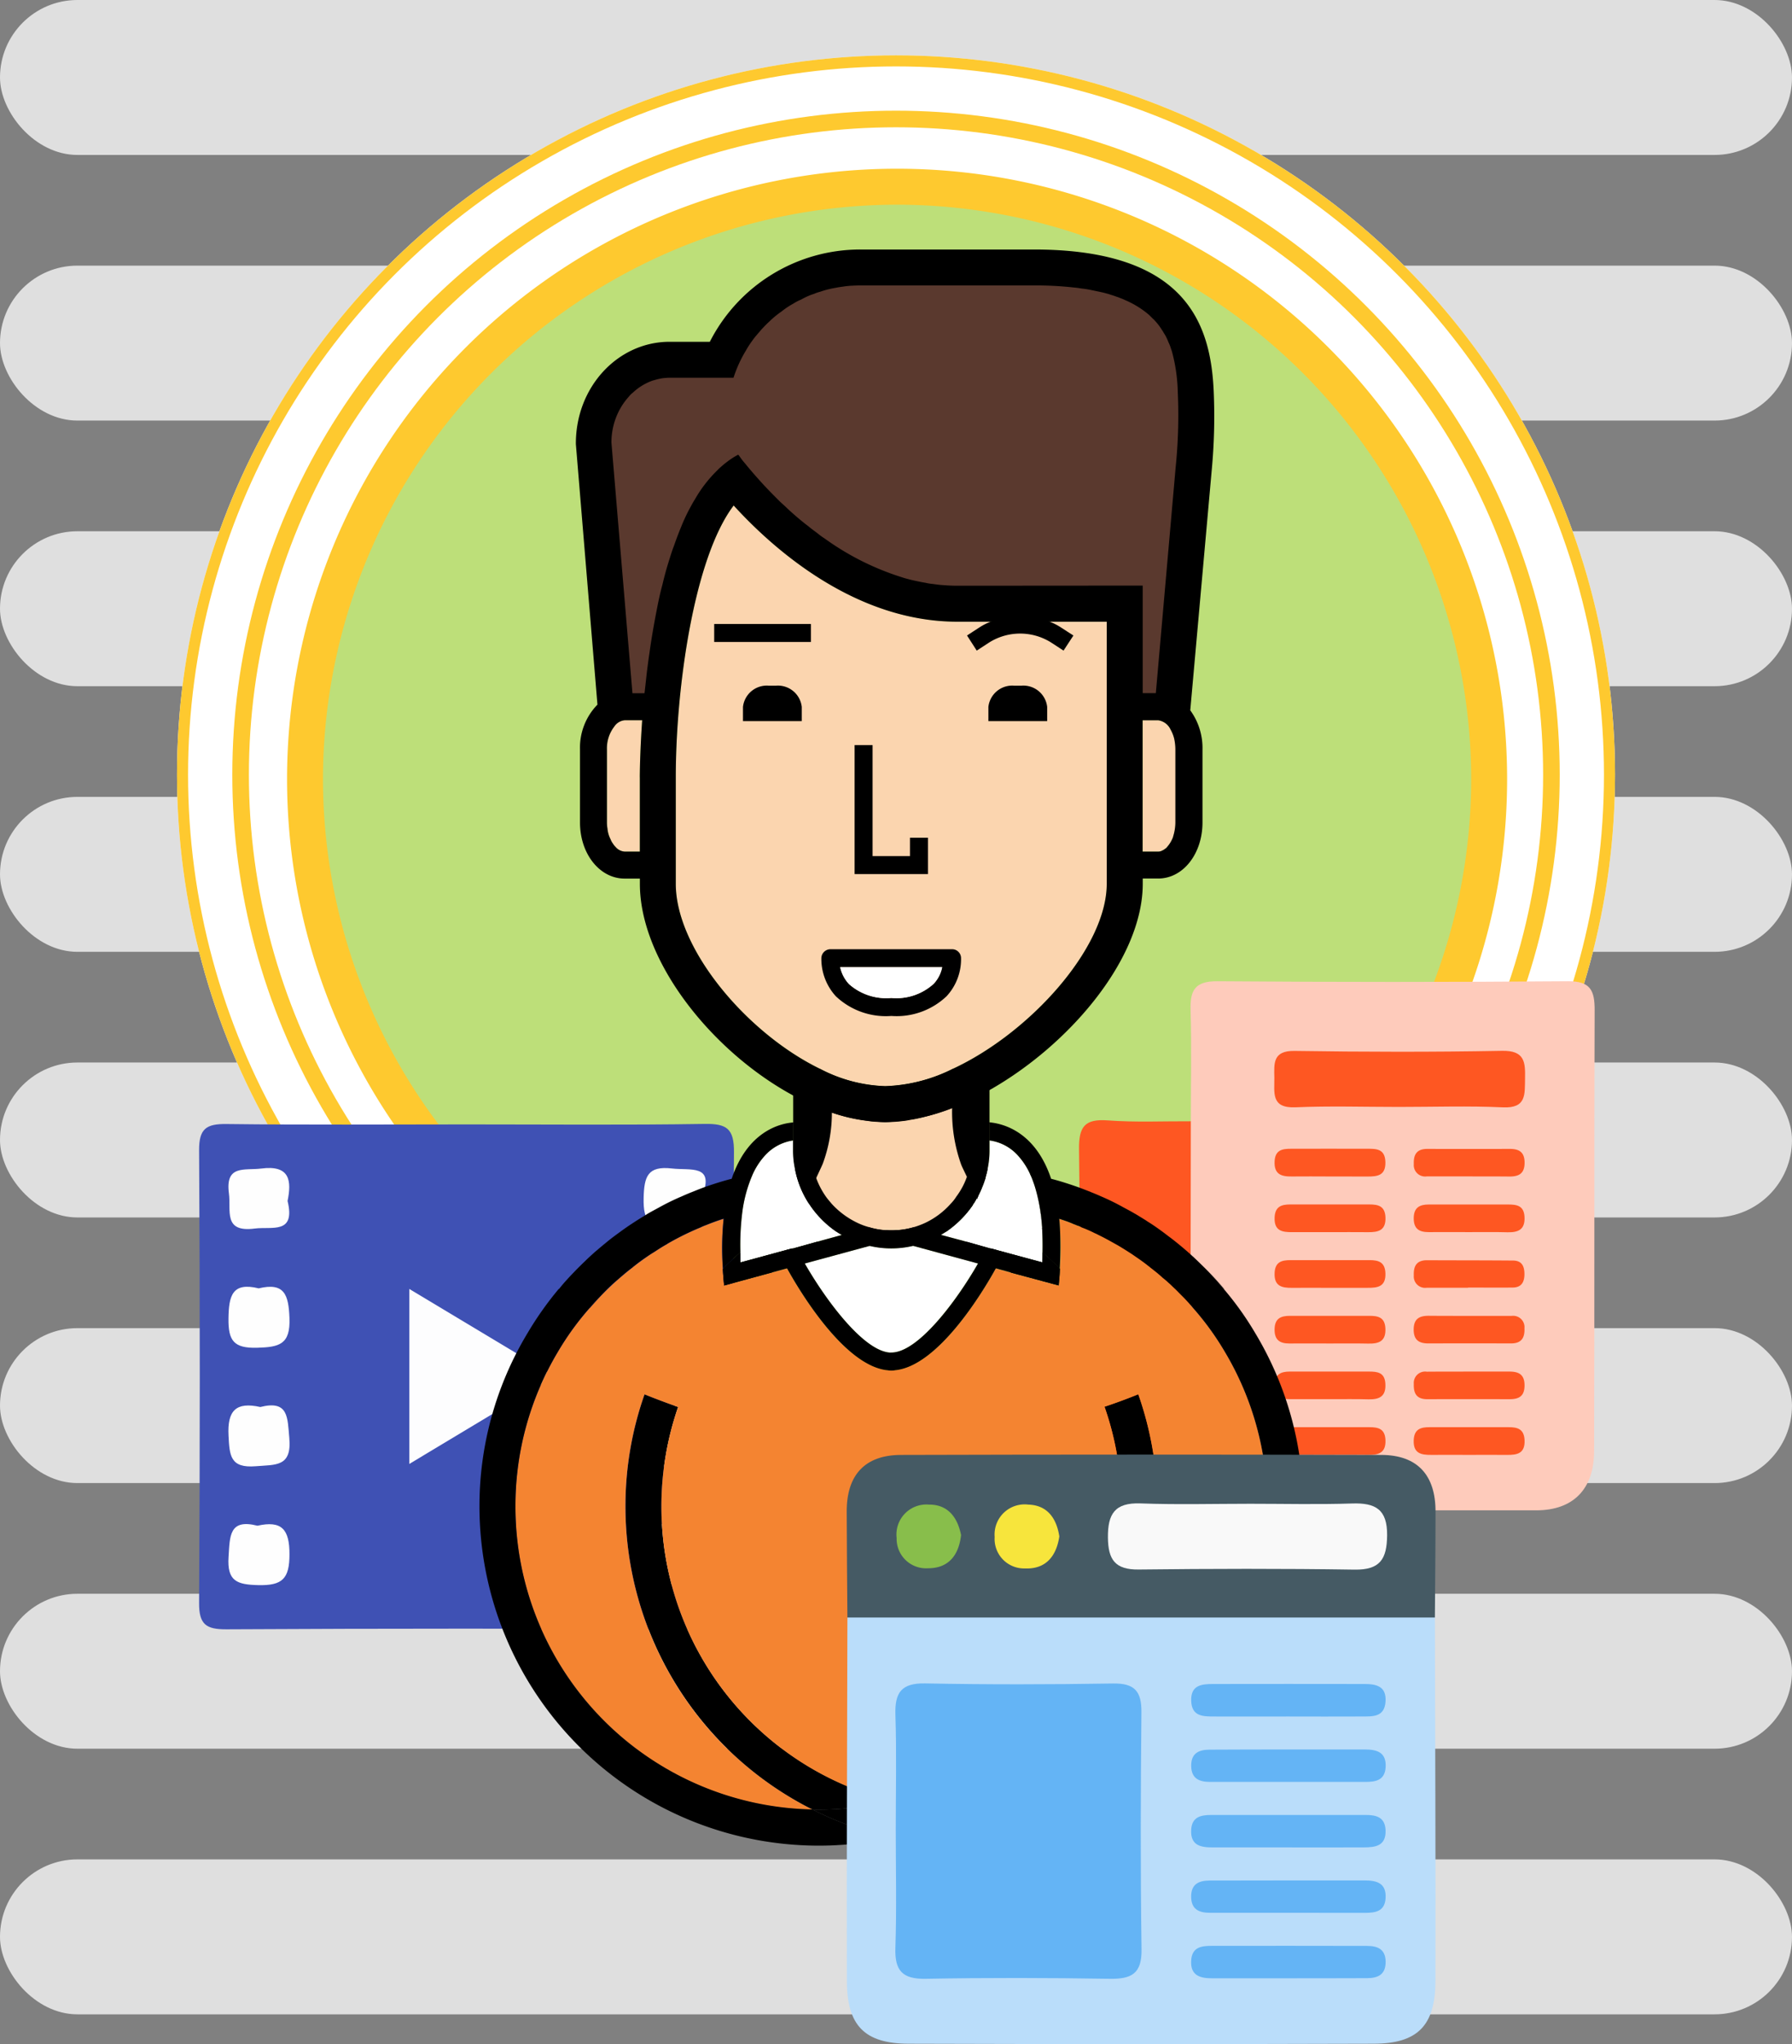 <svg xmlns="http://www.w3.org/2000/svg" width="162" height="184.69" viewBox="0 0 162 184.69">
  <rect x="0" y="0" width="162" height="184.69" fill="#808080" stroke="none"/>
  <g id="profile" transform="translate(-1271 -395)">
    <g id="gray-bkg" transform="translate(977.876 -15.555)">
      <rect id="Rectangle_150" data-name="Rectangle 150" width="162" height="14" rx="7" transform="translate(293.124 410.555)" fill="#dfdfdf"/>
      <rect id="Rectangle_150-2" data-name="Rectangle 150" width="162" height="14" rx="7" transform="translate(293.124 434.555)" fill="#dfdfdf"/>
      <rect id="Rectangle_150-3" data-name="Rectangle 150" width="162" height="14" rx="7" transform="translate(293.124 458.555)" fill="#dfdfdf"/>
      <rect id="Rectangle_150-4" data-name="Rectangle 150" width="162" height="14" rx="7" transform="translate(293.124 482.555)" fill="#dfdfdf"/>
      <rect id="Rectangle_150-5" data-name="Rectangle 150" width="162" height="14" rx="7" transform="translate(293.124 506.555)" fill="#dfdfdf"/>
      <rect id="Rectangle_150-6" data-name="Rectangle 150" width="162" height="14" rx="7" transform="translate(293.124 530.555)" fill="#dfdfdf"/>
      <g id="Group_1557" data-name="Group 1557" transform="translate(293.191 554.555)">
        <rect id="Rectangle_150-7" data-name="Rectangle 150" width="162" height="14" rx="7" transform="translate(-0.067)" fill="#dfdfdf"/>
        <rect id="Rectangle_150-8" data-name="Rectangle 150" width="162" height="14" rx="7" transform="translate(-0.067 24)" fill="#dfdfdf"/>
      </g>
    </g>
    <g id="profile-2" data-name="profile" transform="translate(1541.915 1453.275)">
      <g id="Group_1046" data-name="Group 1046" transform="translate(-244.96 -1043.031)">
        <g id="Ellipse_2" data-name="Ellipse 2" transform="translate(-9.954 -10.244)" fill="#fff" stroke="#fec92f" stroke-width="1">
          <circle cx="65" cy="65" r="65" stroke="none"/>
          <circle cx="65" cy="65" r="64.5" fill="none"/>
        </g>
        <g id="Group_1044" data-name="Group 1044" transform="translate(1.625 1.625)">
          <path id="Path_853" data-name="Path 853" d="M-193.521-937.769a53.581,53.581,0,0,1-53.522-53.522,53.583,53.583,0,0,1,53.522-53.522A53.582,53.582,0,0,1-140-991.29,53.581,53.581,0,0,1-193.521-937.769Z" transform="translate(247.043 1044.812)" fill="#bddf79"/>
        </g>
        <g id="Group_1045" data-name="Group 1045" transform="translate(0 0)">
          <path id="Path_854" data-name="Path 854" d="M-192.9-1042.561a51.956,51.956,0,0,1,51.9,51.9,51.955,51.955,0,0,1-51.9,51.9,51.955,51.955,0,0,1-51.9-51.9,51.956,51.956,0,0,1,51.9-51.9m0-3.251a55.147,55.147,0,0,0-55.147,55.147A55.147,55.147,0,0,0-192.9-935.518a55.147,55.147,0,0,0,55.147-55.147,55.147,55.147,0,0,0-55.147-55.147Z" transform="translate(248.043 1045.812)" fill="#fec92f"/>
        </g>
        <g id="Ellipse_1" data-name="Ellipse 1" transform="translate(-4.954 -5.244)" fill="none" stroke="#fec92f" stroke-width="1.5">
          <circle cx="60" cy="60" r="60" stroke="none"/>
          <circle cx="60" cy="60" r="59.25" fill="none"/>
        </g>
      </g>
      <g id="Group_1469" data-name="Group 1469" transform="translate(-252.915 -956.728)">
        <g id="Group_1459" data-name="Group 1459">
          <path id="Path_978" data-name="Path 978" d="M-228.682-995.128c7.148,0,14.3.068,21.441-.044,2-.033,2.674.421,2.657,2.563q-.154,20.267,0,40.537c.016,2.141-.662,2.574-2.656,2.563q-21.608-.119-43.219,0c-1.841.008-2.492-.424-2.479-2.389q.124-20.435,0-40.873c-.013-1.965.634-2.415,2.479-2.391C-243.2-995.073-235.941-995.128-228.682-995.128Z" transform="translate(252.937 995.174)" fill="#3f51b4"/>
        </g>
        <g id="Group_1460" data-name="Group 1460" transform="translate(19.002 14.917)">
          <path id="Path_979" data-name="Path 979" d="M-228.078-978.1l-13.168,7.91V-986Z" transform="translate(241.246 985.996)" fill="#fdfdfe"/>
        </g>
        <g id="Group_1461" data-name="Group 1461" transform="translate(2.651 3.984)">
          <path id="Path_980" data-name="Path 980" d="M-245.96-989.744c.735,3.039-1.4,2.29-2.976,2.493-2.872.372-2.121-1.624-2.326-3.177-.346-2.622,1.427-2.053,2.929-2.246C-245.725-993.011-245.593-991.55-245.96-989.744Z" transform="translate(251.306 992.723)" fill="#fefefe"/>
        </g>
        <g id="Group_1462" data-name="Group 1462" transform="translate(40.183 3.99)">
          <path id="Path_981" data-name="Path 981" d="M-222.883-990.27c.528,2.362-.271,3.078-2.544,3.072-2.206,0-2.835-.642-2.784-2.82.046-1.931.354-2.916,2.558-2.662C-223.956-992.486-221.836-993.067-222.883-990.27Z" transform="translate(228.214 992.719)" fill="#fefefe"/>
        </g>
        <g id="Group_1463" data-name="Group 1463" transform="translate(2.655 14.714)">
          <path id="Path_982" data-name="Path 982" d="M-248.572-985.976c2.339-.562,2.7.59,2.781,2.678.093,2.391-.913,2.631-2.913,2.688-2.121.06-2.627-.629-2.6-2.654C-251.275-985.307-250.969-986.563-248.572-985.976Z" transform="translate(251.304 986.121)" fill="#fefefe"/>
        </g>
        <g id="Group_1464" data-name="Group 1464" transform="translate(40.174 14.709)">
          <path id="Path_983" data-name="Path 983" d="M-225.272-985.978c2.654-.668,2.4,1.076,2.555,2.857.2,2.282-.887,2.42-2.731,2.51-2.267.109-2.722-.71-2.77-2.828C-228.271-985.8-227.387-986.428-225.272-985.978Z" transform="translate(228.219 986.124)" fill="#fefefe"/>
        </g>
        <g id="Group_1465" data-name="Group 1465" transform="translate(2.649 25.434)">
          <path id="Path_984" data-name="Path 984" d="M-248.425-979.379c2.565-.647,2.454.949,2.623,2.8.239,2.633-1.243,2.4-3.025,2.55-2.329.193-2.376-.969-2.469-2.765C-251.416-979.071-250.613-979.866-248.425-979.379Z" transform="translate(251.307 979.525)" fill="#fefefe"/>
        </g>
        <g id="Group_1466" data-name="Group 1466" transform="translate(40.167 25.435)">
          <path id="Path_985" data-name="Path 985" d="M-225.542-974.15c-2.506.631-2.513-.856-2.662-2.769-.2-2.568,1.159-2.461,3-2.589,2.279-.159,2.435.891,2.5,2.739C-222.622-974.547-223.306-973.637-225.542-974.15Z" transform="translate(228.224 979.525)" fill="#fefefe"/>
        </g>
        <g id="Group_1467" data-name="Group 1467" transform="translate(2.647 36.157)">
          <path id="Path_986" data-name="Path 986" d="M-248.681-972.78c2.183-.488,2.9.312,2.895,2.584,0,2.206-.642,2.835-2.82,2.784-1.931-.046-2.833-.354-2.687-2.558C-251.17-971.829-251.257-973.432-248.681-972.78Z" transform="translate(251.308 972.928)" fill="#fefefe"/>
        </g>
        <g id="Group_1468" data-name="Group 1468" transform="translate(40.184 36.159)">
          <path id="Path_987" data-name="Path 987" d="M-225.531-972.779c2.262-.528,2.8.457,2.838,2.633.042,2.3-.785,2.729-2.87,2.734-2.027.007-2.727-.492-2.643-2.608C-228.127-971.975-228.013-973.4-225.531-972.779Z" transform="translate(228.213 972.927)" fill="#fefefe"/>
        </g>
      </g>
      <g id="Group_1485" data-name="Group 1485" transform="translate(-173.368 -969.618)">
        <g id="Group_1470" data-name="Group 1470" transform="translate(6.834)">
          <path id="Path_988" data-name="Path 988" d="M-194.211-982.8c0-3.347.075-6.7-.023-10.041-.054-1.8.4-2.627,2.423-2.612q15.847.124,31.694,0c2.035-.015,2.418.834,2.412,2.623-.052,13.284,0,26.569-.049,39.853-.011,3.4-1.876,5.324-5.219,5.329-11.5.02-23.006-.062-34.51-.1,2.55-3.434,2.375-7.4,2.332-11.383-.07-6.495-.036-12.99-.008-19.484C-195.152-980.071-195.3-981.583-194.211-982.8Z" transform="translate(197.483 995.453)" fill="#fecbbb"/>
        </g>
        <g id="Group_1471" data-name="Group 1471" transform="translate(0 12.555)">
          <path id="Path_989" data-name="Path 989" d="M-191.582-987.63c0,9.505-.072,19.01.049,28.513.037,2.893-.757,5.094-3.321,6.535-4.871.263-6.769-1.455-6.779-6.233-.021-8.767.057-17.534-.054-26.3-.024-2.041.525-2.747,2.594-2.594C-196.6-987.524-194.087-987.643-191.582-987.63Z" transform="translate(201.687 987.728)" fill="#fe5722"/>
        </g>
        <g id="Group_1472" data-name="Group 1472" transform="translate(17.643 6.286)">
          <path id="Path_990" data-name="Path 990" d="M-179.539-986.515c-3.127,0-6.257-.1-9.38.033-2.228.094-1.882-1.333-1.9-2.666-.021-1.292-.158-2.458,1.825-2.428,6.253.093,12.508.109,18.759-.008,2.053-.039,2.111,1.016,2.079,2.518-.031,1.411.14,2.687-2,2.588C-173.28-986.622-176.412-986.515-179.539-986.515Z" transform="translate(190.832 991.586)" fill="#fe5722"/>
        </g>
        <g id="Group_1473" data-name="Group 1473" transform="translate(17.677 15.135)">
          <path id="Path_991" data-name="Path 991" d="M-185.837-983.636c-1.139,0-2.28-.016-3.42,0-.952.016-1.609-.2-1.551-1.37.05-1.017.683-1.134,1.466-1.134,2.28,0,4.561-.01,6.841,0,.839,0,1.679-.042,1.708,1.209.029,1.227-.736,1.3-1.624,1.3C-183.557-983.636-184.7-983.634-185.837-983.636Z" transform="translate(190.811 986.141)" fill="#fe5722"/>
        </g>
        <g id="Group_1474" data-name="Group 1474" transform="translate(30.26 15.142)">
          <path id="Path_992" data-name="Path 992" d="M-178.168-983.645c-1.245,0-2.488,0-3.733,0a1.027,1.027,0,0,1-1.165-1.113c-.036-.884.284-1.375,1.224-1.372q3.733.01,7.467,0c.863,0,1.334.317,1.323,1.277-.01.987-.554,1.222-1.382,1.219C-175.68-983.647-176.923-983.642-178.168-983.645Z" transform="translate(183.07 986.137)" fill="#fe5722"/>
        </g>
        <g id="Group_1475" data-name="Group 1475" transform="translate(17.676 20.17)">
          <path id="Path_993" data-name="Path 993" d="M-185.785-980.542c-1.141,0-2.282-.005-3.423,0-.9.006-1.648-.1-1.6-1.318.039-1,.614-1.185,1.421-1.185q3.577,0,7.155,0c.792,0,1.4.145,1.445,1.156.052,1.193-.644,1.36-1.573,1.349C-183.5-980.553-184.645-980.542-185.785-980.542Z" transform="translate(190.812 983.043)" fill="#fe5722"/>
        </g>
        <g id="Group_1476" data-name="Group 1476" transform="translate(30.256 20.17)">
          <path id="Path_994" data-name="Path 994" d="M-178-980.545c-1.245,0-2.488-.007-3.732,0-.853,0-1.346-.3-1.339-1.263s.536-1.234,1.37-1.232q3.577,0,7.153,0c.772,0,1.435.082,1.492,1.109.062,1.143-.543,1.421-1.525,1.4C-175.721-980.564-176.862-980.543-178-980.545Z" transform="translate(183.072 983.043)" fill="#fe5722"/>
        </g>
        <g id="Group_1477" data-name="Group 1477" transform="translate(17.676 25.202)">
          <path id="Path_995" data-name="Path 995" d="M-185.814-977.447c-1.141,0-2.28-.011-3.421,0-.93.011-1.627-.154-1.573-1.347.046-1.008.652-1.157,1.445-1.156q3.577,0,7.153,0c.808,0,1.382.187,1.419,1.183.046,1.218-.7,1.325-1.6,1.318C-183.534-977.452-184.675-977.447-185.814-977.447Z" transform="translate(190.812 979.947)" fill="#fe5722"/>
        </g>
        <g id="Group_1478" data-name="Group 1478" transform="translate(30.261 25.206)">
          <path id="Path_996" data-name="Path 996" d="M-178.159-977.458c-1.243,0-2.487.006-3.732,0a1.025,1.025,0,0,1-1.175-1.1c-.036-.871.257-1.39,1.208-1.385,2.591.013,5.182.006,7.772.029.792.007,1.022.515,1.021,1.232s-.276,1.2-1.052,1.206c-1.347.016-2.695,0-4.042,0Z" transform="translate(183.069 979.945)" fill="#fe5722"/>
        </g>
        <g id="Group_1479" data-name="Group 1479" transform="translate(17.679 30.233)">
          <path id="Path_997" data-name="Path 997" d="M-185.754-974.356c-1.243,0-2.488-.007-3.732,0-.863,0-1.338-.319-1.325-1.279.013-.985.561-1.218,1.386-1.218q3.576.005,7.155,0c.78,0,1.422.1,1.476,1.127.06,1.159-.57,1.4-1.538,1.38C-183.472-974.372-184.613-974.352-185.754-974.356Z" transform="translate(190.81 976.852)" fill="#fe5722"/>
        </g>
        <g id="Group_1480" data-name="Group 1480" transform="translate(30.253 30.233)">
          <path id="Path_998" data-name="Path 998" d="M-177.957-976.847c1.243,0,2.488,0,3.733,0a1.025,1.025,0,0,1,1.164,1.112c.037.886-.283,1.375-1.222,1.373q-3.733-.01-7.467,0c-.863,0-1.334-.317-1.325-1.277.011-.987.556-1.222,1.383-1.219C-180.447-976.847-179.2-976.85-177.957-976.847Z" transform="translate(183.074 976.852)" fill="#fe5722"/>
        </g>
        <g id="Group_1481" data-name="Group 1481" transform="translate(17.679 35.263)">
          <path id="Path_999" data-name="Path 999" d="M-185.739-971.259c-1.245,0-2.49-.007-3.733,0-.853,0-1.346-.3-1.338-1.264s.54-1.232,1.373-1.23c2.384,0,4.769,0,7.155,0,.767,0,1.434.075,1.487,1.109.062,1.144-.543,1.42-1.523,1.4C-183.457-971.278-184.6-971.257-185.739-971.259Z" transform="translate(190.81 973.757)" fill="#fe5722"/>
        </g>
        <g id="Group_1482" data-name="Group 1482" transform="translate(30.261 35.265)">
          <path id="Path_1000" data-name="Path 1000" d="M-177.847-973.753c1.139,0,2.28,0,3.421,0,.832,0,1.364.25,1.37,1.23s-.486,1.266-1.339,1.265q-3.73-.007-7.463,0c-.951,0-1.243-.514-1.208-1.385a1.024,1.024,0,0,1,1.175-1.1C-180.543-973.754-179.194-973.75-177.847-973.753Z" transform="translate(183.069 973.756)" fill="#fe5722"/>
        </g>
        <g id="Group_1483" data-name="Group 1483" transform="translate(17.676 40.295)">
          <path id="Path_1001" data-name="Path 1001" d="M-185.785-968.161c-1.141,0-2.282-.005-3.423,0-.9,0-1.648-.1-1.6-1.32.039-1,.613-1.185,1.421-1.183q3.577,0,7.155,0c.792,0,1.4.143,1.445,1.154.052,1.195-.644,1.36-1.573,1.349C-183.5-968.173-184.645-968.161-185.785-968.161Z" transform="translate(190.812 970.661)" fill="#fe5722"/>
        </g>
        <g id="Group_1484" data-name="Group 1484" transform="translate(30.253 40.295)">
          <path id="Path_1002" data-name="Path 1002" d="M-178.057-968.161c-1.141,0-2.282-.007-3.423,0-.915.008-1.643-.122-1.591-1.331.042-1,.631-1.174,1.432-1.172q3.579,0,7.156,0c.8,0,1.388.167,1.432,1.17.054,1.209-.665,1.344-1.585,1.334C-175.777-968.169-176.918-968.16-178.057-968.161Z" transform="translate(183.074 970.661)" fill="#fe5722"/>
        </g>
      </g>
      <g id="Group_1544" data-name="Group 1544" transform="translate(-227.57 -1035.731)">
        <g id="Group_1491" data-name="Group 1491" transform="translate(13.198 103.435)">
          <g id="Group_1487" data-name="Group 1487">
            <g id="Group_1486" data-name="Group 1486">
              <path id="Path_1003" data-name="Path 1003" d="M-205.185-940.949a27.572,27.572,0,0,1-6.6.8c-.179,0-.358,0-.536-.016a30.65,30.65,0,0,1-16.9-27.37,30.34,30.34,0,0,1,1.723-10.142h.016c1.008.406,2,.78,3.023,1.138a27.474,27.474,0,0,0-1.512,9A27.392,27.392,0,0,0-205.185-940.949Z" transform="translate(229.223 977.681)"/>
            </g>
          </g>
          <g id="Group_1490" data-name="Group 1490" transform="translate(16.903)">
            <g id="Group_1488" data-name="Group 1488" transform="translate(0 36.732)">
              <path id="Path_1004" data-name="Path 1004" d="M-204.553-954.3a30.1,30.1,0,0,1-7.135,2.552,30.1,30.1,0,0,1-7.135-2.552c.179.016.358.016.536.016a27.572,27.572,0,0,0,6.6-.8,27.571,27.571,0,0,0,6.6.8C-204.91-954.285-204.732-954.285-204.553-954.3Z" transform="translate(218.823 955.081)"/>
            </g>
            <g id="Group_1489" data-name="Group 1489" transform="translate(7.135)">
              <path id="Path_1005" data-name="Path 1005" d="M-190.378-967.539a30.635,30.635,0,0,1-16.92,27.37c-.179.016-.358.016-.536.016a27.572,27.572,0,0,1-6.6-.8,27.406,27.406,0,0,0,20.8-26.59,27.159,27.159,0,0,0-1.528-9.021c1.024-.341,2.032-.715,3.039-1.121h.016A30.34,30.34,0,0,1-190.378-967.539Z" transform="translate(214.433 977.681)"/>
            </g>
          </g>
        </g>
        <g id="Group_1492" data-name="Group 1492" transform="translate(23.575 80.502)">
          <path id="Path_1006" data-name="Path 1006" d="M-213.647-983.258l-2.194.6-.081.016c-.016,0-.016.016-.033.016l-2.145.6h-.016c0-.016-.016-.016-.033,0-.016-.016-.016-.016-.033,0l-.5.13-4.128,1.121c-.016-.309-.016-.618-.016-.91a23.373,23.373,0,0,1,.163-3.543,12.512,12.512,0,0,1,.975-3.559,6.431,6.431,0,0,1,1.04-1.593,4.278,4.278,0,0,1,2.6-1.414v.878a7.809,7.809,0,0,0,.163,1.641,8.684,8.684,0,0,0,1.268,3.186.682.682,0,0,0,.081.114,8.972,8.972,0,0,0,2.405,2.422A4.84,4.84,0,0,0-213.647-983.258Z" transform="translate(222.838 991.791)" fill="#fff"/>
        </g>
        <g id="Group_1493" data-name="Group 1493" transform="translate(41.722 80.502)">
          <path id="Path_1007" data-name="Path 1007" d="M-202.49-981.681v.016c0,.293,0,.585-.016.894l-4.145-1.121-.488-.13h-.016a.022.022,0,0,0-.032,0l-2.227-.618c-.016-.016-.016-.016-.032-.016v-.016h-.049a.016.016,0,0,1-.016-.016l-2.162-.569c.163-.1.325-.2.471-.293a9.271,9.271,0,0,0,2.422-2.422.939.939,0,0,1,.065-.114,4.493,4.493,0,0,0,.276-.471,1.056,1.056,0,0,0,.146-.26l.032-.065a5.677,5.677,0,0,0,.325-.715c.114-.26.2-.536.293-.813v-.032a.147.147,0,0,0,.016-.081,5.571,5.571,0,0,0,.179-.748,7.811,7.811,0,0,0,.163-1.641v-.878a4.214,4.214,0,0,1,2.617,1.414,6.43,6.43,0,0,1,1.04,1.593v.016a5.653,5.653,0,0,1,.293.7c.1.26.179.52.26.813a12.731,12.731,0,0,1,.423,2.032c.065.406.1.861.13,1.333a.1.1,0,0,0,0,.1C-202.49-983.144-202.474-982.446-202.49-981.681Z" transform="translate(211.673 991.791)" fill="#fff"/>
        </g>
        <g id="Group_1494" data-name="Group 1494" transform="translate(29.412 90.021)">
          <path id="Path_1008" data-name="Path 1008" d="M-203.6-984.341c-1.967,3.429-5.429,8.045-7.834,8.045-2.389,0-5.851-4.616-7.818-8.045l5.867-1.593a8.538,8.538,0,0,0,1.95.228,8.679,8.679,0,0,0,1.967-.228Z" transform="translate(219.247 985.934)" fill="#fff"/>
        </g>
        <g id="Group_1495" data-name="Group 1495" transform="translate(3.251 87.572)">
          <path id="Path_1009" data-name="Path 1009" d="M-171.208-975.414a25.414,25.414,0,0,0-2.877-3.966q-.488-.585-1.024-1.122l-.1-.1c-.179-.179-.358-.374-.553-.552-.179-.163-.341-.341-.536-.5-.179-.179-.39-.341-.585-.5-.016-.032-.049-.049-.065-.065-.341-.309-.7-.585-1.056-.861a.163.163,0,0,0-.081-.065c-.439-.357-.91-.682-1.365-.991-.033-.033-.081-.049-.114-.081-.423-.276-.861-.553-1.3-.813l-.439-.244c-.455-.26-.91-.5-1.382-.731a2.119,2.119,0,0,0-.276-.13,10.948,10.948,0,0,0-1.186-.52,3.914,3.914,0,0,0-.39-.162,2.714,2.714,0,0,0-.325-.13q-.658-.268-1.317-.488c.049.374.065.764.081,1.17a29.223,29.223,0,0,1-.016,3.364c-.016.244-.016.471-.049.732-.016.244-.033.5-.065.764h-.016l-4.291-1.154c0-.016-.016-.016-.033-.016l-1.349-.374c-1.235,2.243-5.364,9.037-9.281,9.216a.558.558,0,0,1-.163.016.558.558,0,0,1-.163-.016c-3.9-.179-8.029-6.973-9.264-9.216l-1.382.374-4.307,1.17c-.049-.52-.1-1.008-.114-1.479v-.016a25.659,25.659,0,0,1,.065-4.534c-.536.179-1.056.358-1.577.569a4.664,4.664,0,0,0-.5.211,25.2,25.2,0,0,0-2.974,1.463.22.22,0,0,0-.065.049c-.39.211-.764.455-1.138.7-.163.1-.325.2-.488.309-.439.309-.878.618-1.3.943a1.709,1.709,0,0,0-.2.163c-.439.341-.861.7-1.284,1.057-.455.406-.894.829-1.333,1.251-.423.439-.845.894-1.235,1.349h-.016a25.414,25.414,0,0,0-2.877,3.966,27.148,27.148,0,0,0-3.836,13.978,27.37,27.37,0,0,0,26.85,27.37,30.65,30.65,0,0,1-16.9-27.37,30.338,30.338,0,0,1,1.723-10.142h.016c1.008.406,2,.78,3.023,1.138a27.476,27.476,0,0,0-1.512,9,27.392,27.392,0,0,0,20.788,26.59,27.406,27.406,0,0,0,20.8-26.59,27.159,27.159,0,0,0-1.528-9.021c1.024-.341,2.032-.715,3.039-1.121h.016a30.339,30.339,0,0,1,1.723,10.142,30.635,30.635,0,0,1-16.92,27.37,27.37,27.37,0,0,0,26.85-27.37A27.147,27.147,0,0,0-171.208-975.414Z" transform="translate(235.343 987.441)" fill="#f48431"/>
        </g>
        <g id="Group_1498" data-name="Group 1498" transform="translate(22.007 82.949)">
          <g id="Group_1497" data-name="Group 1497">
            <g id="Group_1496" data-name="Group 1496">
              <path id="Path_1010" data-name="Path 1010" d="M-199.96-990.213a5.274,5.274,0,0,0-.715-.049,7.036,7.036,0,0,0-.829-.016,3.419,3.419,0,0,1-.1.39.123.123,0,0,1-.033.065,3.282,3.282,0,0,1-.114.374v.016a.05.05,0,0,1-.016.032,5.922,5.922,0,0,1-.228.569c-.1.2-.2.39-.309.585a4.742,4.742,0,0,1-.39.6v.016c-.081.114-.162.211-.244.309a2.376,2.376,0,0,1-.26.309c.406-.016.813-.032,1.219-.032.179,0,.358,0,.536.016h.033a1.57,1.57,0,0,1,.276,0,4.487,4.487,0,0,0,.276-.471,1.048,1.048,0,0,0,.146-.26l.033-.065a5.663,5.663,0,0,0,.325-.715c.114-.26.2-.536.293-.813v-.033a.146.146,0,0,0,.016-.081,5.582,5.582,0,0,0,.179-.748Zm-17.115,7.46a.338.338,0,0,0-.1-.065.385.385,0,0,0-.179-.1.262.262,0,0,0-.146-.049h-.016c0-.016-.016-.016-.033,0-.016-.016-.016-.016-.033,0l-.5.13-4.128,1.121c-.016-.309-.016-.617-.016-.91-.276.244-.536.488-.813.748-.26.244-.5.5-.764.764.016.471.065.959.114,1.479l4.307-1.17c.358-.309.731-.585,1.105-.862v-.016c.439-.309.878-.618,1.333-.91A.637.637,0,0,0-217.074-982.753Zm0,0a.338.338,0,0,0-.1-.065.385.385,0,0,0-.179-.1.262.262,0,0,0-.146-.049h-.016c0-.016-.016-.016-.033,0-.016-.016-.016-.016-.033,0l-.5.13-4.128,1.121c-.016-.309-.016-.617-.016-.91-.276.244-.536.488-.813.748-.26.244-.5.5-.764.764.016.471.065.959.114,1.479l4.307-1.17c.358-.309.731-.585,1.105-.862v-.016c.439-.309.878-.618,1.333-.91A.637.637,0,0,0-217.074-982.753Zm0,0a.338.338,0,0,0-.1-.065.385.385,0,0,0-.179-.1.262.262,0,0,0-.146-.049h-.016c0-.016-.016-.016-.033,0-.016-.016-.016-.016-.033,0l-.5.13-4.128,1.121c-.016-.309-.016-.617-.016-.91-.276.244-.536.488-.813.748-.26.244-.5.5-.764.764.016.471.065.959.114,1.479l4.307-1.17c.358-.309.731-.585,1.105-.862v-.016c.439-.309.878-.618,1.333-.91A.637.637,0,0,0-217.074-982.753Zm36.748,1.447a26.547,26.547,0,0,1,1.82,2,.016.016,0,0,1,.016-.016A26.518,26.518,0,0,0-180.326-981.307Zm-15.717-8.419v.016a.817.817,0,0,1,.2.032Zm-21.032,6.973a.338.338,0,0,0-.1-.065.385.385,0,0,0-.179-.1.262.262,0,0,0-.146-.049h-.016c0-.016-.016-.016-.033,0-.016-.016-.016-.016-.033,0l-.5.13-4.128,1.121c-.016-.309-.016-.617-.016-.91-.276.244-.536.488-.813.748-.26.244-.5.5-.764.764.016.471.065.959.114,1.479l4.307-1.17c.358-.309.731-.585,1.105-.862v-.016c.439-.309.878-.618,1.333-.91A.637.637,0,0,0-217.074-982.753Zm0,0a.338.338,0,0,0-.1-.065.385.385,0,0,0-.179-.1.262.262,0,0,0-.146-.049h-.016c0-.016-.016-.016-.033,0-.016-.016-.016-.016-.033,0l-.5.13-4.128,1.121c-.016-.309-.016-.617-.016-.91-.276.244-.536.488-.813.748-.26.244-.5.5-.764.764.016.471.065.959.114,1.479l4.307-1.17c.358-.309.731-.585,1.105-.862v-.016c.439-.309.878-.618,1.333-.91A.637.637,0,0,0-217.074-982.753Zm0,0a.338.338,0,0,0-.1-.065.385.385,0,0,0-.179-.1.262.262,0,0,0-.146-.049h-.016c0-.016-.016-.016-.033,0-.016-.016-.016-.016-.033,0l-.5.13-4.128,1.121c-.016-.309-.016-.617-.016-.91-.276.244-.536.488-.813.748-.26.244-.5.5-.764.764.016.471.065.959.114,1.479l4.307-1.17c.358-.309.731-.585,1.105-.862v-.016c.439-.309.878-.618,1.333-.91A.637.637,0,0,0-217.074-982.753Zm1.755-.829c-.016,0-.016.016-.033.016l-2.145.6h-.016c0-.016-.016-.016-.033,0-.016-.016-.016-.016-.033,0l-.5.13-4.128,1.121c-.016-.309-.016-.617-.016-.91-.276.244-.536.488-.813.748-.26.244-.5.5-.764.764.016.471.065.959.114,1.479l4.307-1.17c.358-.309.731-.585,1.105-.862v-.016c.439-.309.878-.618,1.333-.91.309-.211.6-.39.91-.569.016-.016.049-.033.065-.049l.731-.39Zm3.039-2.048c-.211-.13-.406-.26-.6-.406s-.39-.293-.569-.455-.341-.341-.5-.52c-.1-.1-.179-.195-.26-.292-.081-.114-.163-.211-.244-.325h-.016c-.211.1-.406.179-.618.292a5.278,5.278,0,0,0-.6.309h-.033a1.344,1.344,0,0,0-.211.114,8.973,8.973,0,0,0,2.405,2.422c.293-.146.6-.276.894-.39.228-.1.455-.195.683-.276a1.743,1.743,0,0,1,.309-.13A6.045,6.045,0,0,1-212.28-985.63Z" transform="translate(223.803 990.285)"/>
            </g>
          </g>
        </g>
        <g id="Group_1502" data-name="Group 1502" transform="translate(0 78.877)">
          <g id="Group_1501" data-name="Group 1501">
            <g id="Group_1499" data-name="Group 1499" transform="translate(9.963 4.073)">
              <path id="Path_1011" data-name="Path 1011" d="M-196.773-987.028h-.033c-.146-.1-.309-.162-.455-.244-.26-.13-.52-.26-.8-.374v.016c-.081.114-.163.211-.244.309a2.378,2.378,0,0,1-.26.309c-.163.179-.341.358-.52.52s-.358.309-.553.455a8.082,8.082,0,0,1-1.235.748c.341.13.666.26.991.406.293.114.6.244.894.39a9.272,9.272,0,0,0,2.422-2.422A1.345,1.345,0,0,0-196.773-987.028Zm8.062,5.9v-.016c-.439-.455-.878-.878-1.349-1.284-.065-.065-.146-.13-.211-.2v.016c0,.293,0,.585-.016.894l-4.145-1.121-.488-.13h-.016a.022.022,0,0,0-.032,0l-2.259-.65v.016c.016,0,.016,0,.032.016.439.244.878.5,1.284.78a1.954,1.954,0,0,1,.244.146.262.262,0,0,1,.114.065,2.325,2.325,0,0,1,.325.228c.341.211.666.455.991.7a13.35,13.35,0,0,1,1.089.862c.016,0,.032,0,.032.016l4.291,1.154h.016c.033-.26.049-.52.065-.764.032-.26.032-.488.049-.732Zm-42.5,3.527h.016c.39-.455.813-.91,1.235-1.349C-230.4-978.511-230.823-978.072-231.213-977.6Zm21.633-9.7c-.081-.114-.163-.211-.244-.325a1.361,1.361,0,0,1-.13-.2.384.384,0,0,1-.1-.146,2.853,2.853,0,0,1-.228-.374,3.411,3.411,0,0,1-.244-.488,1.8,1.8,0,0,1-.114-.26,1.231,1.231,0,0,1-.1-.26,1.386,1.386,0,0,1-.1-.276c-.065-.211-.13-.423-.179-.65a7.038,7.038,0,0,0-.829.016c-.2,0-.39.016-.585.032a1.066,1.066,0,0,0-.228.016,8.685,8.685,0,0,0,1.268,3.186,1.76,1.76,0,0,1,.293,0h.032c.179-.016.341-.016.52-.016.406,0,.8.016,1.2.032h.016C-209.418-987.109-209.5-987.206-209.58-987.3Z" transform="translate(231.213 990.285)"/>
            </g>
            <g id="Group_1500" data-name="Group 1500">
              <path id="Path_1012" data-name="Path 1012" d="M-200.107-928.169a30.519,30.519,0,0,1-6.6.715,30.68,30.68,0,0,1-30.637-30.637A30.249,30.249,0,0,1-233-973.759a30.056,30.056,0,0,1,2.828-4,.016.016,0,0,0,.016.016c.244-.309.488-.6.748-.878.26-.292.536-.569.813-.861.276-.276.553-.553.829-.813.276-.276.569-.536.861-.8.293-.244.585-.5.894-.748q.463-.39.926-.731c.309-.228.618-.455.943-.683s.65-.439.975-.65c.309-.2.634-.39.943-.585a1.412,1.412,0,0,1,.163-.1c.309-.179.618-.341.91-.5a21.481,21.481,0,0,1,2.129-1.04c.358-.163.715-.309,1.089-.455.358-.146.731-.292,1.105-.423.748-.26,1.512-.5,2.292-.7v-.016c1.43-4.226,4.291-4.974,5.559-5.071v1.625a4.278,4.278,0,0,0-2.6,1.414,6.429,6.429,0,0,0-1.04,1.593,12.511,12.511,0,0,0-.975,3.559,23.367,23.367,0,0,0-.163,3.543c-.276.244-.536.488-.813.747a8.268,8.268,0,0,0-.764.748,25.657,25.657,0,0,1,.065-4.535c-.536.162-1.056.358-1.577.569a4.637,4.637,0,0,0-.5.211,25.163,25.163,0,0,0-2.974,1.463.222.222,0,0,0-.065.049c-.39.211-.764.455-1.138.7-.163.1-.325.2-.488.309-.439.293-.878.6-1.3.943a1.681,1.681,0,0,0-.2.163c-.439.325-.861.682-1.284,1.056a16.186,16.186,0,0,0-1.333,1.251c-.439.439-.861.878-1.251,1.349a25.426,25.426,0,0,0-2.877,3.966,27.148,27.148,0,0,0-3.836,13.978,27.37,27.37,0,0,0,26.85,27.37A30.1,30.1,0,0,0-200.107-928.169Z" transform="translate(237.343 992.791)"/>
            </g>
          </g>
        </g>
        <g id="Group_1505" data-name="Group 1505" transform="translate(28.362 74.033)">
          <g id="Group_1503" data-name="Group 1503">
            <path id="Path_1013" data-name="Path 1013" d="M-203.851-983.6h-.033c-.179-.016-.358-.016-.536-.016-.406,0-.813.016-1.219.032-.163.179-.341.358-.52.52s-.358.309-.553.455a8.062,8.062,0,0,1-1.235.748,7.4,7.4,0,0,1-1.089.406,6.713,6.713,0,0,1-1.5.26h-.016a4.61,4.61,0,0,1-.488.016,4.3,4.3,0,0,1-.455-.016,6.4,6.4,0,0,1-1.5-.26,5.947,5.947,0,0,1-1.105-.406,6.028,6.028,0,0,1-.634-.341c-.211-.13-.406-.26-.6-.406s-.39-.292-.569-.455-.341-.341-.5-.52c-.1-.1-.179-.2-.26-.292-.081-.114-.163-.211-.244-.325a1.36,1.36,0,0,1-.13-.195.384.384,0,0,1-.1-.146,2.855,2.855,0,0,1-.228-.374,3.408,3.408,0,0,1-.244-.488,1.252,1.252,0,0,1-.114-.26,1.233,1.233,0,0,1-.1-.26,1.384,1.384,0,0,1-.1-.276c-.065-.211-.13-.423-.179-.65a7.211,7.211,0,0,1-.179-1.577v-.861c-.309-.016-.65-.032-.991-.032-.049,0-.114-.016-.163-.016h-.065a.315.315,0,0,0-.114.016.93.93,0,0,0-.293.016v.878a7.813,7.813,0,0,0,.163,1.642,8.685,8.685,0,0,0,1.268,3.186.68.68,0,0,0,.081.114,8.973,8.973,0,0,0,2.405,2.422,4.823,4.823,0,0,0,.488.293,8.319,8.319,0,0,0,2.519.991,8.537,8.537,0,0,0,1.95.227,8.679,8.679,0,0,0,1.967-.227,8.318,8.318,0,0,0,2.519-.991c.163-.1.325-.2.471-.293a9.272,9.272,0,0,0,2.422-2.422A1.334,1.334,0,0,0-203.851-983.6Zm-7.428,3.218s-.1-.309-.211-.813a6.4,6.4,0,0,1-1.5-.26,5.947,5.947,0,0,1-1.105-.406,6.028,6.028,0,0,1-.634-.341c-.211-.13-.406-.26-.6-.406s-.39-.292-.569-.455-.341-.341-.5-.52c-.1-.1-.179-.2-.26-.292-.081-.114-.163-.211-.244-.325a1.36,1.36,0,0,1-.13-.195.384.384,0,0,1-.1-.146,2.855,2.855,0,0,1-.228-.374,3.408,3.408,0,0,1-.244-.488,1.252,1.252,0,0,1-.114-.26,1.233,1.233,0,0,1-.1-.26,1.384,1.384,0,0,1-.1-.276c-.065-.211-.13-.423-.179-.65a7.211,7.211,0,0,1-.179-1.577v-.861c-.309-.016-.65-.032-.991-.032-.049,0-.114-.016-.163-.016h-.065a.315.315,0,0,0-.114.016.93.93,0,0,0-.293.016v.878a7.813,7.813,0,0,0,.163,1.642,8.685,8.685,0,0,0,1.268,3.186.68.68,0,0,0,.081.114,8.973,8.973,0,0,0,2.405,2.422,4.823,4.823,0,0,0,.488.293,8.319,8.319,0,0,0,2.519.991l1.967-.536Zm0,0s-.1-.309-.211-.813a6.4,6.4,0,0,1-1.5-.26,5.947,5.947,0,0,1-1.105-.406,6.028,6.028,0,0,1-.634-.341c-.211-.13-.406-.26-.6-.406s-.39-.292-.569-.455-.341-.341-.5-.52c-.1-.1-.179-.2-.26-.292-.081-.114-.163-.211-.244-.325a1.36,1.36,0,0,1-.13-.195.384.384,0,0,1-.1-.146,2.855,2.855,0,0,1-.228-.374,3.408,3.408,0,0,1-.244-.488,1.252,1.252,0,0,1-.114-.26,1.233,1.233,0,0,1-.1-.26,1.384,1.384,0,0,1-.1-.276c-.065-.211-.13-.423-.179-.65a7.211,7.211,0,0,1-.179-1.577v-.861c-.309-.016-.65-.032-.991-.032-.049,0-.114-.016-.163-.016h-.065a.315.315,0,0,0-.114.016.93.93,0,0,0-.293.016v.878a7.813,7.813,0,0,0,.163,1.642,8.685,8.685,0,0,0,1.268,3.186,1.747,1.747,0,0,1,.293,0,1.334,1.334,0,0,0-.211.114,8.973,8.973,0,0,0,2.405,2.422,4.823,4.823,0,0,0,.488.293,8.319,8.319,0,0,0,2.519.991l1.967-.536Zm0,0s-.1-.309-.211-.813a6.4,6.4,0,0,1-1.5-.26,5.947,5.947,0,0,1-1.105-.406,6.028,6.028,0,0,1-.634-.341c-.211-.13-.406-.26-.6-.406s-.39-.292-.569-.455-.341-.341-.5-.52c-.1-.1-.179-.2-.26-.292-.081-.114-.163-.211-.244-.325a1.36,1.36,0,0,1-.13-.195.384.384,0,0,1-.1-.146,2.855,2.855,0,0,1-.228-.374,3.408,3.408,0,0,1-.244-.488,1.252,1.252,0,0,1-.114-.26,1.233,1.233,0,0,1-.1-.26,1.384,1.384,0,0,1-.1-.276c-.065-.211-.13-.423-.179-.65a7.211,7.211,0,0,1-.179-1.577v-.861c-.309-.016-.65-.032-.991-.032-.049,0-.114-.016-.163-.016h-.065a.315.315,0,0,0-.114.016.93.93,0,0,0-.293.016v.878a7.813,7.813,0,0,0,.163,1.642,8.685,8.685,0,0,0,1.268,3.186,1.747,1.747,0,0,1,.293,0,1.334,1.334,0,0,0-.211.114,8.973,8.973,0,0,0,2.405,2.422,4.823,4.823,0,0,0,.488.293,8.319,8.319,0,0,0,2.519.991l1.967-.536Zm0,0s-.1-.309-.211-.813a6.4,6.4,0,0,1-1.5-.26,5.947,5.947,0,0,1-1.105-.406,6.028,6.028,0,0,1-.634-.341c-.211-.13-.406-.26-.6-.406s-.39-.292-.569-.455-.341-.341-.5-.52c-.1-.1-.179-.2-.26-.292-.081-.114-.163-.211-.244-.325a1.36,1.36,0,0,1-.13-.195.384.384,0,0,1-.1-.146,2.855,2.855,0,0,1-.228-.374,3.408,3.408,0,0,1-.244-.488,1.252,1.252,0,0,1-.114-.26,1.233,1.233,0,0,1-.1-.26,1.384,1.384,0,0,1-.1-.276c-.065-.211-.13-.423-.179-.65a7.211,7.211,0,0,1-.179-1.577v-.861c-.309-.016-.65-.032-.991-.032-.049,0-.114-.016-.163-.016h-.065a.315.315,0,0,0-.114.016.93.93,0,0,0-.293.016v.878a7.813,7.813,0,0,0,.163,1.642,8.685,8.685,0,0,0,1.268,3.186,1.747,1.747,0,0,1,.293,0,1.334,1.334,0,0,0-.211.114,8.973,8.973,0,0,0,2.405,2.422,4.823,4.823,0,0,0,.488.293,8.319,8.319,0,0,0,2.519.991l1.967-.536Zm0,0s-.1-.309-.211-.813a6.4,6.4,0,0,1-1.5-.26,5.947,5.947,0,0,1-1.105-.406,6.028,6.028,0,0,1-.634-.341c-.211-.13-.406-.26-.6-.406s-.39-.292-.569-.455-.341-.341-.5-.52c-.1-.1-.179-.2-.26-.292-.081-.114-.163-.211-.244-.325a1.36,1.36,0,0,1-.13-.195.384.384,0,0,1-.1-.146,2.855,2.855,0,0,1-.228-.374,3.408,3.408,0,0,1-.244-.488,1.252,1.252,0,0,1-.114-.26,1.233,1.233,0,0,1-.1-.26,1.384,1.384,0,0,1-.1-.276c-.065-.211-.13-.423-.179-.65a7.211,7.211,0,0,1-.179-1.577v-.861c-.309-.016-.65-.032-.991-.032-.049,0-.114-.016-.163-.016h-.065a.315.315,0,0,0-.114.016.93.93,0,0,0-.293.016v.878a7.813,7.813,0,0,0,.163,1.642,8.685,8.685,0,0,0,1.268,3.186,1.747,1.747,0,0,1,.293,0,1.334,1.334,0,0,0-.211.114,8.973,8.973,0,0,0,2.405,2.422,4.823,4.823,0,0,0,.488.293,8.319,8.319,0,0,0,2.519.991l1.967-.536Zm0,0s-.1-.309-.211-.813a6.4,6.4,0,0,1-1.5-.26,5.947,5.947,0,0,1-1.105-.406,6.028,6.028,0,0,1-.634-.341c-.211-.13-.406-.26-.6-.406s-.39-.292-.569-.455-.341-.341-.5-.52c-.1-.1-.179-.2-.26-.292-.081-.114-.163-.211-.244-.325a1.36,1.36,0,0,1-.13-.195.384.384,0,0,1-.1-.146,2.855,2.855,0,0,1-.228-.374,3.408,3.408,0,0,1-.244-.488,1.252,1.252,0,0,1-.114-.26,1.233,1.233,0,0,1-.1-.26,1.384,1.384,0,0,1-.1-.276c-.065-.211-.13-.423-.179-.65a7.211,7.211,0,0,1-.179-1.577v-.861c-.309-.016-.65-.032-.991-.032-.049,0-.114-.016-.163-.016h-.065a.315.315,0,0,0-.114.016.93.93,0,0,0-.293.016v.878a7.813,7.813,0,0,0,.163,1.642,8.685,8.685,0,0,0,1.268,3.186,1.747,1.747,0,0,1,.293,0,1.334,1.334,0,0,0-.211.114,8.973,8.973,0,0,0,2.405,2.422,4.823,4.823,0,0,0,.488.293,8.319,8.319,0,0,0,2.519.991l1.967-.536Zm0,0s-.1-.309-.211-.813a6.4,6.4,0,0,1-1.5-.26,5.947,5.947,0,0,1-1.105-.406,6.028,6.028,0,0,1-.634-.341c-.211-.13-.406-.26-.6-.406s-.39-.292-.569-.455-.341-.341-.5-.52c-.1-.1-.179-.2-.26-.292-.081-.114-.163-.211-.244-.325a1.36,1.36,0,0,1-.13-.195.384.384,0,0,1-.1-.146,2.855,2.855,0,0,1-.228-.374,3.408,3.408,0,0,1-.244-.488,1.252,1.252,0,0,1-.114-.26,1.233,1.233,0,0,1-.1-.26,1.384,1.384,0,0,1-.1-.276c-.065-.211-.13-.423-.179-.65a7.211,7.211,0,0,1-.179-1.577v-.861c-.309-.016-.65-.032-.991-.032-.049,0-.114-.016-.163-.016h-.065a.315.315,0,0,0-.114.016.93.93,0,0,0-.293.016v.878a7.813,7.813,0,0,0,.163,1.642,8.685,8.685,0,0,0,1.268,3.186,1.747,1.747,0,0,1,.293,0,1.334,1.334,0,0,0-.211.114,8.973,8.973,0,0,0,2.405,2.422,4.823,4.823,0,0,0,.488.293,8.319,8.319,0,0,0,2.519.991l1.967-.536Zm0,0s-.1-.309-.211-.813a6.4,6.4,0,0,1-1.5-.26,5.947,5.947,0,0,1-1.105-.406,6.028,6.028,0,0,1-.634-.341c-.211-.13-.406-.26-.6-.406s-.39-.292-.569-.455-.341-.341-.5-.52c-.1-.1-.179-.2-.26-.292-.081-.114-.163-.211-.244-.325a1.36,1.36,0,0,1-.13-.195.384.384,0,0,1-.1-.146,2.855,2.855,0,0,1-.228-.374,3.408,3.408,0,0,1-.244-.488,1.252,1.252,0,0,1-.114-.26,1.233,1.233,0,0,1-.1-.26,1.384,1.384,0,0,1-.1-.276c-.065-.211-.13-.423-.179-.65a7.211,7.211,0,0,1-.179-1.577v-.861c-.309-.016-.65-.032-.991-.032-.049,0-.114-.016-.163-.016h-.065a.315.315,0,0,0-.114.016.93.93,0,0,0-.293.016v.878a7.813,7.813,0,0,0,.163,1.642,8.685,8.685,0,0,0,1.268,3.186,1.747,1.747,0,0,1,.293,0,1.334,1.334,0,0,0-.211.114,8.973,8.973,0,0,0,2.405,2.422,4.823,4.823,0,0,0,.488.293,8.319,8.319,0,0,0,2.519.991l1.967-.536Zm0,0s-.1-.309-.211-.813a6.4,6.4,0,0,1-1.5-.26,5.947,5.947,0,0,1-1.105-.406,6.028,6.028,0,0,1-.634-.341c-.211-.13-.406-.26-.6-.406s-.39-.292-.569-.455-.341-.341-.5-.52c-.1-.1-.179-.2-.26-.292-.081-.114-.163-.211-.244-.325a1.36,1.36,0,0,1-.13-.195.384.384,0,0,1-.1-.146,2.855,2.855,0,0,1-.228-.374,3.408,3.408,0,0,1-.244-.488,1.252,1.252,0,0,1-.114-.26,1.233,1.233,0,0,1-.1-.26,1.384,1.384,0,0,1-.1-.276c-.065-.211-.13-.423-.179-.65a7.211,7.211,0,0,1-.179-1.577v-.861c-.309-.016-.65-.032-.991-.032-.049,0-.114-.016-.163-.016h-.065a.315.315,0,0,0-.114.016.93.93,0,0,0-.293.016v.878a7.813,7.813,0,0,0,.163,1.642,8.685,8.685,0,0,0,1.268,3.186,1.747,1.747,0,0,1,.293,0,1.334,1.334,0,0,0-.211.114,8.973,8.973,0,0,0,2.405,2.422,4.823,4.823,0,0,0,.488.293,8.319,8.319,0,0,0,2.519.991l1.967-.536Zm7.428-3.218h-.033c-.179-.016-.358-.016-.536-.016-.406,0-.813.016-1.219.032-.163.179-.341.358-.52.52s-.358.309-.553.455a8.062,8.062,0,0,1-1.235.748,7.4,7.4,0,0,1-1.089.406,6.713,6.713,0,0,1-1.5.26h-.016a4.61,4.61,0,0,1-.488.016,4.3,4.3,0,0,1-.455-.016,6.4,6.4,0,0,1-1.5-.26,5.947,5.947,0,0,1-1.105-.406,6.028,6.028,0,0,1-.634-.341c-.211-.13-.406-.26-.6-.406s-.39-.292-.569-.455-.341-.341-.5-.52c-.1-.1-.179-.2-.26-.292-.081-.114-.163-.211-.244-.325a1.36,1.36,0,0,1-.13-.195.384.384,0,0,1-.1-.146,2.855,2.855,0,0,1-.228-.374,3.408,3.408,0,0,1-.244-.488,1.252,1.252,0,0,1-.114-.26,1.233,1.233,0,0,1-.1-.26,1.384,1.384,0,0,1-.1-.276c-.065-.211-.13-.423-.179-.65a7.211,7.211,0,0,1-.179-1.577v-.861c-.309-.016-.65-.032-.991-.032-.049,0-.114-.016-.163-.016h-.065a.315.315,0,0,0-.114.016.93.93,0,0,0-.293.016v.878a7.813,7.813,0,0,0,.163,1.642,8.685,8.685,0,0,0,1.268,3.186,1.747,1.747,0,0,1,.293,0,1.334,1.334,0,0,0-.211.114,8.973,8.973,0,0,0,2.405,2.422,4.823,4.823,0,0,0,.488.293,8.319,8.319,0,0,0,2.519.991,8.537,8.537,0,0,0,1.95.227,8.679,8.679,0,0,0,1.967-.227,8.318,8.318,0,0,0,2.519-.991c.163-.1.325-.2.471-.293a9.272,9.272,0,0,0,2.422-2.422A1.334,1.334,0,0,0-203.851-983.6Zm-7.428,3.218s-.1-.309-.211-.813a6.4,6.4,0,0,1-1.5-.26,5.947,5.947,0,0,1-1.105-.406,6.028,6.028,0,0,1-.634-.341c-.211-.13-.406-.26-.6-.406s-.39-.292-.569-.455-.341-.341-.5-.52h-.016c-.406-.016-.8-.032-1.2-.032-.179,0-.341,0-.52.016h-.033a1.334,1.334,0,0,0-.211.114,8.973,8.973,0,0,0,2.405,2.422,4.823,4.823,0,0,0,.488.293,8.319,8.319,0,0,0,2.519.991l1.967-.536Zm5.8-15.392a14.661,14.661,0,0,1-6.095,1.56,13.613,13.613,0,0,1-5.884-1.56h-2.438v7.346a7.813,7.813,0,0,0,.163,1.642,8.685,8.685,0,0,0,1.268,3.186.68.68,0,0,0,.081.114,8.973,8.973,0,0,0,2.405,2.422,4.823,4.823,0,0,0,.488.293,8.319,8.319,0,0,0,2.519.991,8.537,8.537,0,0,0,1.95.227,8.679,8.679,0,0,0,1.967-.227,8.318,8.318,0,0,0,2.519-.991c.163-.1.325-.2.471-.293a9.272,9.272,0,0,0,2.422-2.422.942.942,0,0,1,.065-.114,4.466,4.466,0,0,0,.276-.471,1.049,1.049,0,0,0,.146-.26l.033-.065a5.678,5.678,0,0,0,.325-.715c.114-.26.2-.536.293-.812v-.033a.146.146,0,0,0,.016-.081,5.572,5.572,0,0,0,.179-.748,7.813,7.813,0,0,0,.163-1.642v-7.346Zm1.625,12.174h-.033c-.179-.016-.358-.016-.536-.016-.406,0-.813.016-1.219.032-.163.179-.341.358-.52.52s-.358.309-.553.455a8.062,8.062,0,0,1-1.235.748,7.4,7.4,0,0,1-1.089.406,6.713,6.713,0,0,1-1.5.26h-.016a4.61,4.61,0,0,1-.488.016,4.3,4.3,0,0,1-.455-.016,6.4,6.4,0,0,1-1.5-.26,5.947,5.947,0,0,1-1.105-.406,6.028,6.028,0,0,1-.634-.341c-.211-.13-.406-.26-.6-.406s-.39-.292-.569-.455-.341-.341-.5-.52c-.1-.1-.179-.2-.26-.292-.081-.114-.163-.211-.244-.325a1.36,1.36,0,0,1-.13-.195.384.384,0,0,1-.1-.146,2.855,2.855,0,0,1-.228-.374,3.408,3.408,0,0,1-.244-.488,1.252,1.252,0,0,1-.114-.26,1.233,1.233,0,0,1-.1-.26,1.384,1.384,0,0,1-.1-.276c-.065-.211-.13-.423-.179-.65a7.211,7.211,0,0,1-.179-1.577v-.861c-.309-.016-.65-.032-.991-.032-.049,0-.114-.016-.163-.016h-.065a.315.315,0,0,0-.114.016.93.93,0,0,0-.293.016v.878a7.813,7.813,0,0,0,.163,1.642,8.685,8.685,0,0,0,1.268,3.186,1.747,1.747,0,0,1,.293,0,1.334,1.334,0,0,0-.211.114,8.973,8.973,0,0,0,2.405,2.422,4.823,4.823,0,0,0,.488.293,8.319,8.319,0,0,0,2.519.991,8.537,8.537,0,0,0,1.95.227,8.679,8.679,0,0,0,1.967-.227,8.318,8.318,0,0,0,2.519-.991c.163-.1.325-.2.471-.293a9.272,9.272,0,0,0,2.422-2.422A1.334,1.334,0,0,0-203.851-983.6Zm-7.428,3.218s-.1-.309-.211-.813a6.4,6.4,0,0,1-1.5-.26,5.947,5.947,0,0,1-1.105-.406,6.028,6.028,0,0,1-.634-.341c-.211-.13-.406-.26-.6-.406s-.39-.292-.569-.455-.341-.341-.5-.52c-.1-.1-.179-.2-.26-.292-.081-.114-.163-.211-.244-.325a1.36,1.36,0,0,1-.13-.195.384.384,0,0,1-.1-.146,2.855,2.855,0,0,1-.228-.374,3.408,3.408,0,0,1-.244-.488,1.252,1.252,0,0,1-.114-.26,1.233,1.233,0,0,1-.1-.26,1.384,1.384,0,0,1-.1-.276c-.065-.211-.13-.423-.179-.65a7.211,7.211,0,0,1-.179-1.577v-.861c-.309-.016-.65-.032-.991-.032-.049,0-.114-.016-.163-.016h-.065a.315.315,0,0,0-.114.016.93.93,0,0,0-.293.016v.878a7.813,7.813,0,0,0,.163,1.642,8.685,8.685,0,0,0,1.268,3.186,1.747,1.747,0,0,1,.293,0,1.334,1.334,0,0,0-.211.114,8.973,8.973,0,0,0,2.405,2.422,4.823,4.823,0,0,0,.488.293,8.319,8.319,0,0,0,2.519.991l1.967-.536Zm0,0s-.1-.309-.211-.813a6.4,6.4,0,0,1-1.5-.26,5.947,5.947,0,0,1-1.105-.406,6.028,6.028,0,0,1-.634-.341c-.211-.13-.406-.26-.6-.406s-.39-.292-.569-.455-.341-.341-.5-.52c-.1-.1-.179-.2-.26-.292-.081-.114-.163-.211-.244-.325a1.36,1.36,0,0,1-.13-.195.384.384,0,0,1-.1-.146,2.855,2.855,0,0,1-.228-.374,3.408,3.408,0,0,1-.244-.488,1.252,1.252,0,0,1-.114-.26,1.233,1.233,0,0,1-.1-.26,1.384,1.384,0,0,1-.1-.276c-.065-.211-.13-.423-.179-.65a7.211,7.211,0,0,1-.179-1.577v-.861c-.309-.016-.65-.032-.991-.032-.049,0-.114-.016-.163-.016h-.065a.315.315,0,0,0-.114.016.93.93,0,0,0-.293.016v.878a7.813,7.813,0,0,0,.163,1.642,8.685,8.685,0,0,0,1.268,3.186,1.747,1.747,0,0,1,.293,0,1.334,1.334,0,0,0-.211.114,8.973,8.973,0,0,0,2.405,2.422,4.823,4.823,0,0,0,.488.293,8.319,8.319,0,0,0,2.519.991l1.967-.536Zm0,0s-.1-.309-.211-.813a6.4,6.4,0,0,1-1.5-.26,5.947,5.947,0,0,1-1.105-.406,6.028,6.028,0,0,1-.634-.341c-.211-.13-.406-.26-.6-.406s-.39-.292-.569-.455-.341-.341-.5-.52c-.1-.1-.179-.2-.26-.292-.081-.114-.163-.211-.244-.325a1.36,1.36,0,0,1-.13-.195.384.384,0,0,1-.1-.146,2.855,2.855,0,0,1-.228-.374,3.408,3.408,0,0,1-.244-.488,1.252,1.252,0,0,1-.114-.26,1.233,1.233,0,0,1-.1-.26,1.384,1.384,0,0,1-.1-.276c-.065-.211-.13-.423-.179-.65a7.211,7.211,0,0,1-.179-1.577v-.861c-.309-.016-.65-.032-.991-.032-.049,0-.114-.016-.163-.016h-.065a.315.315,0,0,0-.114.016.93.93,0,0,0-.293.016v.878a7.813,7.813,0,0,0,.163,1.642,8.685,8.685,0,0,0,1.268,3.186,1.747,1.747,0,0,1,.293,0,1.334,1.334,0,0,0-.211.114,8.973,8.973,0,0,0,2.405,2.422,4.823,4.823,0,0,0,.488.293,8.319,8.319,0,0,0,2.519.991l1.967-.536Zm0,0s-.1-.309-.211-.813a6.4,6.4,0,0,1-1.5-.26,5.947,5.947,0,0,1-1.105-.406,6.028,6.028,0,0,1-.634-.341c-.211-.13-.406-.26-.6-.406s-.39-.292-.569-.455-.341-.341-.5-.52c-.1-.1-.179-.2-.26-.292-.081-.114-.163-.211-.244-.325a1.36,1.36,0,0,1-.13-.195.384.384,0,0,1-.1-.146,2.855,2.855,0,0,1-.228-.374,3.408,3.408,0,0,1-.244-.488,1.252,1.252,0,0,1-.114-.26,1.233,1.233,0,0,1-.1-.26,1.384,1.384,0,0,1-.1-.276c-.065-.211-.13-.423-.179-.65a7.211,7.211,0,0,1-.179-1.577v-.861c-.309-.016-.65-.032-.991-.032-.049,0-.114-.016-.163-.016h-.065a.315.315,0,0,0-.114.016.93.93,0,0,0-.293.016v.878a7.813,7.813,0,0,0,.163,1.642,8.685,8.685,0,0,0,1.268,3.186,1.747,1.747,0,0,1,.293,0,1.334,1.334,0,0,0-.211.114,8.973,8.973,0,0,0,2.405,2.422,4.823,4.823,0,0,0,.488.293,8.319,8.319,0,0,0,2.519.991l1.967-.536Zm0,0s-.1-.309-.211-.813a6.4,6.4,0,0,1-1.5-.26,5.947,5.947,0,0,1-1.105-.406,6.028,6.028,0,0,1-.634-.341c-.211-.13-.406-.26-.6-.406s-.39-.292-.569-.455-.341-.341-.5-.52c-.1-.1-.179-.2-.26-.292-.081-.114-.163-.211-.244-.325a1.36,1.36,0,0,1-.13-.195.384.384,0,0,1-.1-.146,2.855,2.855,0,0,1-.228-.374,3.408,3.408,0,0,1-.244-.488,1.252,1.252,0,0,1-.114-.26,1.233,1.233,0,0,1-.1-.26,1.384,1.384,0,0,1-.1-.276c-.065-.211-.13-.423-.179-.65a7.211,7.211,0,0,1-.179-1.577v-.861c-.309-.016-.65-.032-.991-.032-.049,0-.114-.016-.163-.016h-.065a.315.315,0,0,0-.114.016.93.93,0,0,0-.293.016v.878a7.813,7.813,0,0,0,.163,1.642,8.685,8.685,0,0,0,1.268,3.186,1.747,1.747,0,0,1,.293,0,1.334,1.334,0,0,0-.211.114,8.973,8.973,0,0,0,2.405,2.422,4.823,4.823,0,0,0,.488.293,8.319,8.319,0,0,0,2.519.991l1.967-.536Zm0,0s-.1-.309-.211-.813a6.4,6.4,0,0,1-1.5-.26,5.947,5.947,0,0,1-1.105-.406,6.028,6.028,0,0,1-.634-.341c-.211-.13-.406-.26-.6-.406s-.39-.292-.569-.455-.341-.341-.5-.52c-.1-.1-.179-.2-.26-.292-.081-.114-.163-.211-.244-.325a1.36,1.36,0,0,1-.13-.195.384.384,0,0,1-.1-.146,2.855,2.855,0,0,1-.228-.374,3.408,3.408,0,0,1-.244-.488,1.252,1.252,0,0,1-.114-.26,1.233,1.233,0,0,1-.1-.26,1.384,1.384,0,0,1-.1-.276c-.065-.211-.13-.423-.179-.65a7.211,7.211,0,0,1-.179-1.577v-.861c-.309-.016-.65-.032-.991-.032-.049,0-.114-.016-.163-.016h-.065a.315.315,0,0,0-.114.016.93.93,0,0,0-.293.016v.878a7.813,7.813,0,0,0,.163,1.642,8.685,8.685,0,0,0,1.268,3.186,1.747,1.747,0,0,1,.293,0,1.334,1.334,0,0,0-.211.114,8.973,8.973,0,0,0,2.405,2.422,4.823,4.823,0,0,0,.488.293,8.319,8.319,0,0,0,2.519.991l1.967-.536Zm0,0s-.1-.309-.211-.813a6.4,6.4,0,0,1-1.5-.26,5.947,5.947,0,0,1-1.105-.406,6.028,6.028,0,0,1-.634-.341c-.211-.13-.406-.26-.6-.406s-.39-.292-.569-.455-.341-.341-.5-.52c-.1-.1-.179-.2-.26-.292-.081-.114-.163-.211-.244-.325a1.36,1.36,0,0,1-.13-.195.384.384,0,0,1-.1-.146,2.855,2.855,0,0,1-.228-.374,3.408,3.408,0,0,1-.244-.488,1.252,1.252,0,0,1-.114-.26,1.233,1.233,0,0,1-.1-.26,1.384,1.384,0,0,1-.1-.276c-.065-.211-.13-.423-.179-.65a7.211,7.211,0,0,1-.179-1.577v-.861c-.309-.016-.65-.032-.991-.032-.049,0-.114-.016-.163-.016h-.065a.315.315,0,0,0-.114.016.93.93,0,0,0-.293.016v.878a7.813,7.813,0,0,0,.163,1.642,8.685,8.685,0,0,0,1.268,3.186,1.747,1.747,0,0,1,.293,0,1.334,1.334,0,0,0-.211.114,8.973,8.973,0,0,0,2.405,2.422,4.823,4.823,0,0,0,.488.293,8.319,8.319,0,0,0,2.519.991l1.967-.536Zm0,0s-.1-.309-.211-.813a6.4,6.4,0,0,1-1.5-.26,5.947,5.947,0,0,1-1.105-.406,6.028,6.028,0,0,1-.634-.341c-.211-.13-.406-.26-.6-.406s-.39-.292-.569-.455-.341-.341-.5-.52c-.1-.1-.179-.2-.26-.292-.081-.114-.163-.211-.244-.325a1.36,1.36,0,0,1-.13-.195.384.384,0,0,1-.1-.146,2.855,2.855,0,0,1-.228-.374,3.408,3.408,0,0,1-.244-.488,1.252,1.252,0,0,1-.114-.26,1.233,1.233,0,0,1-.1-.26,1.384,1.384,0,0,1-.1-.276c-.065-.211-.13-.423-.179-.65a7.211,7.211,0,0,1-.179-1.577v-.861c-.309-.016-.65-.032-.991-.032-.049,0-.114-.016-.163-.016h-.065a.315.315,0,0,0-.114.016.93.93,0,0,0-.293.016v.878a7.813,7.813,0,0,0,.163,1.642,8.685,8.685,0,0,0,1.268,3.186,1.747,1.747,0,0,1,.293,0,1.334,1.334,0,0,0-.211.114,8.973,8.973,0,0,0,2.405,2.422,4.823,4.823,0,0,0,.488.293,8.319,8.319,0,0,0,2.519.991l1.967-.536Zm0,0s-.1-.309-.211-.813a6.4,6.4,0,0,1-1.5-.26,5.947,5.947,0,0,1-1.105-.406,6.028,6.028,0,0,1-.634-.341c-.211-.13-.406-.26-.6-.406s-.39-.292-.569-.455-.341-.341-.5-.52c-.1-.1-.179-.2-.26-.292-.081-.114-.163-.211-.244-.325a1.36,1.36,0,0,1-.13-.195.384.384,0,0,1-.1-.146,2.855,2.855,0,0,1-.228-.374,3.408,3.408,0,0,1-.244-.488,1.252,1.252,0,0,1-.114-.26,1.233,1.233,0,0,1-.1-.26,1.384,1.384,0,0,1-.1-.276c-.065-.211-.13-.423-.179-.65a7.211,7.211,0,0,1-.179-1.577v-.861c-.309-.016-.65-.032-.991-.032-.049,0-.114-.016-.163-.016h-.065a.315.315,0,0,0-.114.016.93.93,0,0,0-.293.016v.878a7.813,7.813,0,0,0,.163,1.642,8.685,8.685,0,0,0,1.268,3.186,1.747,1.747,0,0,1,.293,0,1.334,1.334,0,0,0-.211.114,8.973,8.973,0,0,0,2.405,2.422,4.823,4.823,0,0,0,.488.293,8.319,8.319,0,0,0,2.519.991l1.967-.536Zm7.428-3.218h-.033c-.179-.016-.358-.016-.536-.016-.406,0-.813.016-1.219.032-.163.179-.341.358-.52.52s-.358.309-.553.455a8.062,8.062,0,0,1-1.235.748,7.4,7.4,0,0,1-1.089.406,6.713,6.713,0,0,1-1.5.26h-.016a4.61,4.61,0,0,1-.488.016,4.3,4.3,0,0,1-.455-.016,6.4,6.4,0,0,1-1.5-.26,5.947,5.947,0,0,1-1.105-.406,6.028,6.028,0,0,1-.634-.341c-.211-.13-.406-.26-.6-.406s-.39-.292-.569-.455-.341-.341-.5-.52c-.1-.1-.179-.2-.26-.292-.081-.114-.163-.211-.244-.325a1.36,1.36,0,0,1-.13-.195.384.384,0,0,1-.1-.146,2.855,2.855,0,0,1-.228-.374,3.408,3.408,0,0,1-.244-.488,1.252,1.252,0,0,1-.114-.26,1.233,1.233,0,0,1-.1-.26,1.384,1.384,0,0,1-.1-.276c-.065-.211-.13-.423-.179-.65a7.211,7.211,0,0,1-.179-1.577v-.861c-.309-.016-.65-.032-.991-.032-.049,0-.114-.016-.163-.016h-.065a.315.315,0,0,0-.114.016.93.93,0,0,0-.293.016v.878a7.813,7.813,0,0,0,.163,1.642,8.685,8.685,0,0,0,1.268,3.186.68.68,0,0,0,.081.114,8.973,8.973,0,0,0,2.405,2.422,4.823,4.823,0,0,0,.488.293,8.319,8.319,0,0,0,2.519.991,8.537,8.537,0,0,0,1.95.227,8.679,8.679,0,0,0,1.967-.227,8.318,8.318,0,0,0,2.519-.991c.163-.1.325-.2.471-.293a9.272,9.272,0,0,0,2.422-2.422A1.334,1.334,0,0,0-203.851-983.6Zm0,0h-.033c-.179-.016-.358-.016-.536-.016-.406,0-.813.016-1.219.032-.163.179-.341.358-.52.52s-.358.309-.553.455a8.062,8.062,0,0,1-1.235.748,7.4,7.4,0,0,1-1.089.406,6.713,6.713,0,0,1-1.5.26h-.016a4.61,4.61,0,0,1-.488.016,4.3,4.3,0,0,1-.455-.016,6.4,6.4,0,0,1-1.5-.26,5.947,5.947,0,0,1-1.105-.406,6.028,6.028,0,0,1-.634-.341c-.211-.13-.406-.26-.6-.406s-.39-.292-.569-.455-.341-.341-.5-.52c-.1-.1-.179-.2-.26-.292-.081-.114-.163-.211-.244-.325a1.36,1.36,0,0,1-.13-.195.384.384,0,0,1-.1-.146,2.855,2.855,0,0,1-.228-.374,3.408,3.408,0,0,1-.244-.488,1.252,1.252,0,0,1-.114-.26,1.233,1.233,0,0,1-.1-.26,1.384,1.384,0,0,1-.1-.276c-.065-.211-.13-.423-.179-.65a7.211,7.211,0,0,1-.179-1.577v-.861c-.309-.016-.65-.032-.991-.032-.049,0-.114-.016-.163-.016h-.065a.315.315,0,0,0-.114.016.93.93,0,0,0-.293.016v.878a7.813,7.813,0,0,0,.163,1.642,8.685,8.685,0,0,0,1.268,3.186.68.68,0,0,0,.081.114,8.973,8.973,0,0,0,2.405,2.422,4.823,4.823,0,0,0,.488.293,8.319,8.319,0,0,0,2.519.991,8.537,8.537,0,0,0,1.95.227,8.679,8.679,0,0,0,1.967-.227,8.318,8.318,0,0,0,2.519-.991c.163-.1.325-.2.471-.293a9.272,9.272,0,0,0,2.422-2.422A1.334,1.334,0,0,0-203.851-983.6Zm-14.417-10.548v5.721a7.211,7.211,0,0,0,.179,1.577c.049.228.114.439.179.65a1.384,1.384,0,0,0,.1.276,1.233,1.233,0,0,0,.1.26,1.791,1.791,0,0,0,.114.26,3.408,3.408,0,0,0,.244.488,2.855,2.855,0,0,0,.228.374.384.384,0,0,0,.1.146,1.213,1.213,0,0,0,.114.195c.081.114.163.211.26.325l.244.292c.163.179.341.358.52.52s.374.309.569.455.39.277.6.406a3.925,3.925,0,0,0,.634.341,5.947,5.947,0,0,0,1.105.406,6.4,6.4,0,0,0,1.5.26,4.3,4.3,0,0,0,.455.016,4.61,4.61,0,0,0,.488-.016h.016a6.713,6.713,0,0,0,1.5-.26,7.4,7.4,0,0,0,1.089-.406,8.062,8.062,0,0,0,1.235-.748c.2-.146.374-.292.553-.455s.358-.341.52-.52a2.384,2.384,0,0,0,.26-.309,2.323,2.323,0,0,0,.228-.325c.146-.2.276-.39.406-.6.114-.195.211-.39.309-.585a5.912,5.912,0,0,0,.228-.569.05.05,0,0,0,.016-.032v-.016a3.3,3.3,0,0,0,.114-.374.123.123,0,0,0,.033-.065l.1-.39a8.363,8.363,0,0,0,.179-1.577v-5.721Z" transform="translate(219.893 995.771)"/>
          </g>
          <g id="Group_1504" data-name="Group 1504" transform="translate(1.627 2.758)">
            <path id="Path_1014" data-name="Path 1014" d="M-204.394-991.977v-2.1a18.312,18.312,0,0,1-7.8,2.048,16.413,16.413,0,0,1-6.7-1.609v4.145a7.213,7.213,0,0,0,.179,1.577,7.224,7.224,0,0,0,1.17,2.649c.163.228.341.423.5.618a7.534,7.534,0,0,0,2.324,1.723,5.964,5.964,0,0,0,1.105.406,6.389,6.389,0,0,0,1.5.26,4.2,4.2,0,0,0,.455.016,4.509,4.509,0,0,0,.488-.016,6.84,6.84,0,0,0,1.512-.26,7.427,7.427,0,0,0,1.089-.406,7.216,7.216,0,0,0,2.292-1.723,3.745,3.745,0,0,0,.5-.634,6.712,6.712,0,0,0,1.2-2.633,8.363,8.363,0,0,0,.179-1.577v-2.487Z" transform="translate(218.892 994.074)" fill="#fbd5af"/>
          </g>
        </g>
        <g id="Group_1512" data-name="Group 1512" transform="translate(8.711)">
          <g id="Group_1511" data-name="Group 1511">
            <g id="Group_1506" data-name="Group 1506" transform="translate(2.188 1.807)">
              <path id="Path_1015" data-name="Path 1015" d="M-176.977-1021.7l-2.687,20.7-2.909-.918v-8.879s-4,.3-15.349.3-20.052-10.548-20.052-10.548c-.358.179-.72-.641-1.045-.4a7.622,7.622,0,0,0-2.587,3.233c-2.535,4.7-3.958,11.93-4.478,17.212h-2.786l-1.767-23.679c0-3.234,3.078-6.493,5.971-6.493h4.775a11.766,11.766,0,0,1,1.791-3.21c2.178-3.072,6.924-5.82,10.971-5.82l15.822.821c11.588,0,13.654,5.3,13.882,10.225C-177.327-1027.132-176.75-1024.2-176.977-1021.7Z" transform="translate(230.637 1040.209)" fill="#5a392e"/>
            </g>
            <g id="Group_1507" data-name="Group 1507" transform="translate(2.822 42.53)">
              <path id="Path_1016" data-name="Path 1016" d="M-227.078-1015.154c-.211,3.072-.211,5.152-.211,5.152v6.713h-1.365c-.748,0-1.593-1.089-1.593-2.633v-6.6a3.289,3.289,0,0,1,.65-2.064,1.271,1.271,0,0,1,.943-.569Z" transform="translate(230.247 1015.154)" fill="#fbd5af"/>
            </g>
            <g id="Group_1508" data-name="Group 1508" transform="translate(51.256 42.53)">
              <path id="Path_1017" data-name="Path 1017" d="M-197.489-1012.521v6.6c0,1.544-.829,2.633-1.577,2.633h-1.382v-11.865h1.382a1.456,1.456,0,0,1,1.121.829A3.48,3.48,0,0,1-197.489-1012.521Z" transform="translate(200.447 1015.154)" fill="#fbd5af"/>
            </g>
            <g id="Group_1509" data-name="Group 1509" transform="translate(9.039 23.123)">
              <path id="Path_1018" data-name="Path 1018" d="M-187.463-1016.594v23.681c0,5.786-6.956,13.49-13.929,16.724a14.661,14.661,0,0,1-6.095,1.56,13.613,13.613,0,0,1-5.884-1.56c-6.615-3.218-13.051-10.825-13.051-16.724v-9.622c0-8.078,1.642-19.829,5.234-24.559,3.527,3.868,10.922,10.5,20.219,10.5Z" transform="translate(226.422 1027.094)" fill="#fbd5af"/>
            </g>
            <g id="Group_1510" data-name="Group 1510">
              <path id="Path_1019" data-name="Path 1019" d="M-174.317-1028.481c-.26-5.981-2.373-12.84-16.253-12.84h-15.7a15.256,15.256,0,0,0-13.6,8.338h-3.641c-4.665,0-8.5,4.08-8.468,9.248l1.95,23.535a5.559,5.559,0,0,0-1.577,4.047v6.6c0,2.844,1.788,5.071,4.031,5.071h1.382v.471c0,7.021,6.55,15.18,13.864,19.13l.293.146a12.518,12.518,0,0,0,1.333.65c.618.276,1.251.536,1.869.748a14.979,14.979,0,0,0,3.234.748,6.41,6.41,0,0,0,.764.081c.276.016.553.033.829.033.293,0,.585-.016.878-.033.228-.016.455-.032.666-.065a4.164,4.164,0,0,0,.65-.1c.211-.032.423-.065.634-.114.26-.049.52-.114.764-.179a18.7,18.7,0,0,0,2.454-.8c.585-.228,1.17-.488,1.755-.764.488-.228.959-.488,1.463-.764a.754.754,0,0,0,.163-.081c7.265-4.112,13.848-11.9,13.848-18.642v-.471h1.4c2.243,0,4-2.227,4-5.071v-6.6a5.776,5.776,0,0,0-1.105-3.527l1.934-21.633A52.06,52.06,0,0,0-174.317-1028.481Zm-51.88,34.847v6.713h-1.365a1.177,1.177,0,0,1-.829-.423,1.573,1.573,0,0,1-.244-.309,1.5,1.5,0,0,1-.211-.39,2.539,2.539,0,0,1-.276-.959,3.04,3.04,0,0,1-.049-.553v-6.6a3.2,3.2,0,0,1,.666-2.064,1.271,1.271,0,0,1,.943-.569h1.577C-226.2-995.715-226.2-993.634-226.2-993.634Zm42.209,9.622c0,5.786-6.956,13.49-13.929,16.724a14.661,14.661,0,0,1-6.095,1.56,13.613,13.613,0,0,1-5.884-1.56c-6.615-3.218-13.051-10.825-13.051-16.724v-9.622c0-8.078,1.642-19.829,5.233-24.558,3.527,3.868,10.922,10.5,20.219,10.5h13.506Zm-13.49-26.931q-.61,0-1.219-.049c-.341-.016-.7-.065-1.04-.114a3.744,3.744,0,0,1-.618-.1c-.309-.049-.618-.114-.926-.179-.228-.049-.455-.1-.666-.162-.211-.049-.423-.114-.618-.179a24.417,24.417,0,0,1-6.94-3.495,6.3,6.3,0,0,1-.666-.488c-.26-.195-.536-.39-.78-.6-.666-.5-1.284-1.04-1.853-1.56-.228-.228-.471-.439-.683-.634l-.536-.536c-.341-.342-.666-.683-.959-.992-.731-.8-1.317-1.479-1.707-1.967a5.638,5.638,0,0,1-.39-.488c-.049-.065-.081-.114-.114-.163a.63.63,0,0,0-.081-.1l-.033-.033a6.641,6.641,0,0,0-1.008.65c-.2.146-.374.292-.553.455a2.563,2.563,0,0,0-.309.292,11.827,11.827,0,0,0-2.048,2.65c-.13.2-.244.406-.358.618a16.183,16.183,0,0,0-.878,1.853c-.228.552-.439,1.105-.634,1.674-.179.455-.325.927-.471,1.4-.228.715-.423,1.447-.6,2.194-.2.731-.358,1.479-.5,2.227-.26,1.317-.488,2.649-.666,3.933-.081.536-.146,1.057-.211,1.56-.016.081-.016.162-.032.26-.065.6-.13,1.2-.2,1.788h-1.089l-1.9-22.641a6.243,6.243,0,0,1,.423-2.291,5.989,5.989,0,0,1,1.138-1.853,2.04,2.04,0,0,1,.374-.374,5.112,5.112,0,0,1,1.609-1.024,2.315,2.315,0,0,1,.358-.114,4.462,4.462,0,0,1,.439-.114,3.231,3.231,0,0,1,.39-.065c.179-.016.358-.032.536-.032h5.77a11.473,11.473,0,0,1,1.138-2.487,7.6,7.6,0,0,1,.488-.764c.146-.2.276-.39.439-.569.146-.179.309-.357.455-.536.244-.26.488-.52.748-.748.081-.081.163-.163.26-.244a8.159,8.159,0,0,1,.829-.65,7,7,0,0,1,1.024-.683,4.3,4.3,0,0,1,.715-.374,6.694,6.694,0,0,1,.975-.455c.065-.016.13-.049.2-.065a3.313,3.313,0,0,1,.569-.195,7.138,7.138,0,0,1,.845-.244c.2-.049.374-.082.569-.114.228-.049.471-.081.715-.114.2-.033.39-.049.569-.065.309-.016.618-.032.926-.032h15.717a31.089,31.089,0,0,1,3.657.195c.211.016.423.049.618.082a8.184,8.184,0,0,1,.91.146c.244.049.471.1.7.146s.455.1.666.162a3.253,3.253,0,0,1,.374.114c.179.049.358.114.536.179a2.354,2.354,0,0,1,.309.114,4.656,4.656,0,0,1,.5.211c.163.065.325.146.488.228a8.272,8.272,0,0,1,1.642,1.1l.341.341a.775.775,0,0,1,.163.163,4.752,4.752,0,0,1,.618.8c.114.162.211.341.309.5l.016.016c.1.195.2.39.276.6a4.063,4.063,0,0,1,.244.618,3.2,3.2,0,0,1,.13.422,15.212,15.212,0,0,1,.471,3.137c0,.146.016.309.016.455a46.267,46.267,0,0,1-.2,6.745l-1.788,20.365h-1.186v-9.719Zm19.471,22.738a2.886,2.886,0,0,1-.52.861.647.647,0,0,1-.2.179.923.923,0,0,1-.211.13.772.772,0,0,1-.406.114h-1.4v-11.865h1.4a1.456,1.456,0,0,1,1.121.829,3.259,3.259,0,0,1,.325.8,4.772,4.772,0,0,1,.114,1.008v6.6a4.3,4.3,0,0,1-.2,1.251A.233.233,0,0,1-178.006-988.206Z" transform="translate(231.983 1041.321)"/>
            </g>
          </g>
        </g>
        <g id="Group_1521" data-name="Group 1521" transform="translate(21.22 33.087)">
          <g id="Group_1514" data-name="Group 1514" transform="translate(2.601 6.322)">
            <g id="Group_1513" data-name="Group 1513">
              <path id="Path_1020" data-name="Path 1020" d="M-217.372-1015.156v1.284h-5.315v-1.284a2.168,2.168,0,0,1,2.34-1.918h.634A2.168,2.168,0,0,1-217.372-1015.156Z" transform="translate(222.687 1017.074)"/>
            </g>
          </g>
          <g id="Group_1516" data-name="Group 1516" transform="translate(24.787 6.322)">
            <g id="Group_1515" data-name="Group 1515">
              <path id="Path_1021" data-name="Path 1021" d="M-203.722-1015.156v1.284h-5.315v-1.284a2.168,2.168,0,0,1,2.34-1.918h.634A2.168,2.168,0,0,1-203.722-1015.156Z" transform="translate(209.037 1017.074)"/>
            </g>
          </g>
          <g id="Group_1518" data-name="Group 1518" transform="translate(0 0.748)">
            <g id="Group_1517" data-name="Group 1517">
              <rect id="Rectangle_147" data-name="Rectangle 147" width="8.744" height="1.625"/>
            </g>
          </g>
          <g id="Group_1520" data-name="Group 1520" transform="translate(22.852)">
            <g id="Group_1519" data-name="Group 1519">
              <path id="Path_1022" data-name="Path 1022" d="M-200.605-1019.176l-.894,1.365-1.073-.7a5.258,5.258,0,0,0-5.7,0l-1.073.7-.878-1.365.52-.341.553-.358a5.582,5.582,0,0,1,1.073-.553,6.853,6.853,0,0,1,5.315,0,5.584,5.584,0,0,1,1.073.553l.553.358Z" transform="translate(210.227 1020.964)"/>
            </g>
          </g>
        </g>
        <g id="Group_1527" data-name="Group 1527" transform="translate(22.007 78.844)">
          <g id="Group_1523" data-name="Group 1523">
            <g id="Group_1522" data-name="Group 1522">
              <path id="Path_1023" data-name="Path 1023" d="M-215.319-982c-.016,0-.016.016-.033.016l-2.145.6a.262.262,0,0,1,.146.049.386.386,0,0,1,.179.1.335.335,0,0,1,.1.065.64.64,0,0,1,.13.162c.309-.211.6-.39.91-.569a7.579,7.579,0,0,1,.8-.439Zm0,0c-.016,0-.016.016-.033.016l-2.145.6a.262.262,0,0,1,.146.049.386.386,0,0,1,.179.1.335.335,0,0,1,.1.065.64.64,0,0,1,.13.162c.309-.211.6-.39.91-.569a7.579,7.579,0,0,1,.8-.439Zm-1.5-10.792a1.3,1.3,0,0,0-.228-.016.32.32,0,0,0-.114.016.931.931,0,0,0-.293.016v1.625a.937.937,0,0,1,.293-.016.32.32,0,0,1,.114-.016h.065c.049,0,.114.016.163.016.341,0,.683.016.991.033v-1.625C-216.132-992.778-216.473-992.795-216.814-992.795Zm8.712,9.752a4.609,4.609,0,0,1-.488.016,4.3,4.3,0,0,1-.455-.016,6.4,6.4,0,0,1-1.5-.26l-2.5.683-2.194.6-.081.016c-.016,0-.016.016-.033.016l-2.145.6h-.016c0-.016-.016-.016-.033,0-.016-.016-.016-.016-.033,0l-.5.13-4.128,1.122c-.016-.309-.016-.618-.016-.91-.276.244-.536.488-.813.748a8.251,8.251,0,0,0-.764.748v.016c.016.471.065.959.114,1.479l4.307-1.17L-218-979.6l1.609-.439,5.867-1.593,1.967-.536.26-.065s.1-.309.211-.813Z" transform="translate(223.803 992.811)"/>
            </g>
          </g>
          <g id="Group_1526" data-name="Group 1526" transform="translate(14.758)">
            <g id="Group_1524" data-name="Group 1524">
              <path id="Path_1024" data-name="Path 1024" d="M-205.54-992.795a1.247,1.247,0,0,0-.228-.016,1.086,1.086,0,0,0-.228.016c-.374,0-.683.016-1.008.033v1.625c.325-.016.634-.033,1.008-.033.033,0,.1-.016.13-.016h.1a1.339,1.339,0,0,1,.228.016.611.611,0,0,1,.163.016v-1.642A.546.546,0,0,0-205.54-992.795Zm3.819,4.649v.016a.817.817,0,0,1,.2.032Zm.975,3.559a12.736,12.736,0,0,0-.423-2.032,17.937,17.937,0,0,1,.406,2.032c.065.406.1.845.146,1.333C-200.648-983.725-200.68-984.181-200.745-984.587Zm.374,3.738c-.065-.065-.146-.13-.211-.2v.016c0,.292,0,.585-.016.894l-4.145-1.122-.488-.13h-.016a.022.022,0,0,0-.032,0l-2.227-.618c-.016-.016-.016-.016-.032-.016l-.016-.016h-.032l-2.178-.585-2.5-.683a6.706,6.706,0,0,1-1.5.26h-.016a4.61,4.61,0,0,1-.488.016,4.3,4.3,0,0,1-.455-.016c.114.5.211.813.211.813l.276.065,1.95.536,5.851,1.593h.016l1.593.439h.016l1.349.374c.016,0,.033,0,.033.016l4.291,1.154c.033-.26.049-.52.081-.764.016-.26.032-.488.032-.731v-.016C-199.461-980.02-199.9-980.442-200.371-980.849Z" transform="translate(214.723 992.811)"/>
            </g>
            <g id="Group_1525" data-name="Group 1525" transform="translate(0.471 0.016)">
              <path id="Path_1025" data-name="Path 1025" d="M-177.2-958.084a30.68,30.68,0,0,1-30.637,30.637,30.526,30.526,0,0,1-6.6-.715,30.1,30.1,0,0,0,7.135-2.552,27.37,27.37,0,0,0,26.85-27.37,27.148,27.148,0,0,0-3.836-13.978,25.421,25.421,0,0,0-2.877-3.966,13.294,13.294,0,0,0-1.024-1.122l-.1-.1c-.179-.179-.358-.374-.553-.552-.179-.163-.341-.341-.536-.5-.179-.179-.39-.341-.585-.5-.016-.032-.049-.049-.065-.065-.341-.309-.7-.585-1.056-.861a.163.163,0,0,0-.081-.065c-.439-.357-.91-.682-1.365-.991-.033-.033-.081-.049-.114-.081-.423-.276-.861-.553-1.3-.813l-.439-.244c-.455-.26-.91-.5-1.382-.731a2.131,2.131,0,0,0-.276-.13,10.921,10.921,0,0,0-1.186-.52,1.335,1.335,0,0,0-.39-.163,2.713,2.713,0,0,0-.325-.13c-.439-.2-.878-.341-1.316-.487.049.374.065.764.081,1.17a33.413,33.413,0,0,1-.033,3.348c-.439-.455-.878-.878-1.349-1.284-.065-.065-.146-.13-.211-.2.016-.764,0-1.463-.033-2.113a.1.1,0,0,1,0-.1c-.033-.471-.065-.926-.13-1.333a12.734,12.734,0,0,0-.423-2.032c-.081-.293-.163-.553-.26-.813a5.66,5.66,0,0,0-.293-.7.817.817,0,0,1,.2.032l-.2-.049a6.431,6.431,0,0,0-1.04-1.593,4.214,4.214,0,0,0-2.617-1.414V-992.8c1.235.114,4.145.829,5.575,5.1.78.2,1.528.439,2.275.7.374.13.748.276,1.121.422.358.146.731.292,1.089.455a21.215,21.215,0,0,1,2.113,1.04c.309.163.618.325.91.5.049.032.1.049.146.081.325.2.618.374.926.569l.146.1c.293.179.585.374.861.569.341.244.683.488,1.008.748.341.244.683.52,1.024.8.358.293.715.6,1.056.91a1.466,1.466,0,0,0,.163.146c.325.309.65.618.959.927a26.564,26.564,0,0,1,1.82,2,28.336,28.336,0,0,1,2.828,3.966A30.265,30.265,0,0,1-177.2-958.084Z" transform="translate(214.433 992.801)"/>
            </g>
          </g>
        </g>
        <g id="Group_1529" data-name="Group 1529" transform="translate(28.009 91.809)">
          <g id="Group_1528" data-name="Group 1528">
            <path id="Path_1026" data-name="Path 1026" d="M-220.11-984.834" transform="translate(220.11 984.834)"/>
          </g>
        </g>
        <g id="Group_1534" data-name="Group 1534" transform="translate(27.373 90.258)">
          <g id="Group_1531" data-name="Group 1531">
            <g id="Group_1530" data-name="Group 1530">
              <path id="Path_1027" data-name="Path 1027" d="M-209.826-975.569a.817.817,0,0,1-.65.8.554.554,0,0,1-.163.016.554.554,0,0,1-.163-.016c-3.9-.179-8.029-6.973-9.264-9.216-.114-.211-.211-.374-.276-.488v-.016a.933.933,0,0,1-.065-.114.8.8,0,0,1,.26-1.04l.5-.13c.016-.016.016-.016.033,0,.016-.016.032-.016.032,0h.016a.262.262,0,0,1,.146.049.386.386,0,0,1,.179.1.335.335,0,0,1,.1.065.64.64,0,0,1,.13.162c.016.016.016.033.032.049.163.293.325.6.52.927,1.967,3.429,5.429,8.045,7.818,8.045A.8.8,0,0,1-209.826-975.569Z" transform="translate(220.502 985.789)"/>
            </g>
          </g>
          <g id="Group_1533" data-name="Group 1533" transform="translate(9.051 0.005)">
            <g id="Group_1532" data-name="Group 1532">
              <path id="Path_1028" data-name="Path 1028" d="M-204.336-984.608a1.52,1.52,0,0,1-.081.13c-.049.114-.146.276-.26.488-1.235,2.243-5.364,9.037-9.28,9.216a.554.554,0,0,1-.163.016.554.554,0,0,1-.163-.016.835.835,0,0,1-.65-.8.815.815,0,0,1,.813-.813c2.406,0,5.867-4.616,7.834-8.045.2-.325.358-.634.52-.926l.033-.033v-.016a.754.754,0,0,1,.585-.374.022.022,0,0,1,.032,0h.016l.488.13A.787.787,0,0,1-204.336-984.608Z" transform="translate(214.933 985.785)"/>
            </g>
          </g>
        </g>
        <g id="Group_1536" data-name="Group 1536" transform="translate(33.913 44.773)">
          <g id="Group_1535" data-name="Group 1535">
            <path id="Path_1029" data-name="Path 1029" d="M-209.846-1005.4v3.283h-6.631v-11.654h1.625v10.028h3.381v-1.658Z" transform="translate(216.477 1013.774)"/>
          </g>
        </g>
        <g id="Group_1537" data-name="Group 1537" transform="translate(42.697 75.48)">
          <path id="Path_1030" data-name="Path 1030" d="M-211.073-994.767v.065c0,.569,0,1.219.033,1.9a14.108,14.108,0,0,0,.829,5.152l.1.228.406.845v.016l.894,1.934.033.065.114-.325.033-.065.423-1.154a2.057,2.057,0,0,0,.1-.293,1.585,1.585,0,0,0,.081-.26c.016-.065.033-.114.049-.179a2.673,2.673,0,0,0,.065-.5v-.016a.69.69,0,0,0,.032-.179,5.915,5.915,0,0,0,.065-.926v-6.42Z" transform="translate(211.073 994.881)"/>
        </g>
        <g id="Group_1538" data-name="Group 1538" transform="translate(28.654 75.382)">
          <path id="Path_1031" data-name="Path 1031" d="M-219.713-994.941v6.436a5.92,5.92,0,0,0,.065.926,1.429,1.429,0,0,0,.033.26,4.078,4.078,0,0,0,.065.439c.016.065.032.114.049.179a1.592,1.592,0,0,0,.081.26,2.059,2.059,0,0,0,.1.292l.553,1.528.845-1.82.439-.943.146-.325a13.311,13.311,0,0,0,.829-4.632c.049-.829.049-1.641.049-2.324v-.146Z" transform="translate(219.713 994.941)"/>
        </g>
        <g id="Group_1543" data-name="Group 1543" transform="translate(30.908 63.22)">
          <g id="Group_1540" data-name="Group 1540">
            <g id="Group_1539" data-name="Group 1539">
              <path id="Path_1032" data-name="Path 1032" d="M-205.7-1001.66a.806.806,0,0,0-.813-.764h-11a.829.829,0,0,0-.813.764,5.015,5.015,0,0,0,1.3,3.478A6.571,6.571,0,0,0-212-996.394,6.556,6.556,0,0,0-207-998.182,4.927,4.927,0,0,0-205.7-1001.66Zm-2.487,2.373A5.006,5.006,0,0,1-212-998.019a5.068,5.068,0,0,1-3.819-1.251,3.234,3.234,0,0,1-.8-1.528h9.216A3.076,3.076,0,0,1-208.182-999.287Z" transform="translate(218.326 1002.424)"/>
            </g>
          </g>
          <g id="Group_1542" data-name="Group 1542" transform="translate(1.702 1.627)">
            <g id="Group_1541" data-name="Group 1541">
              <path id="Path_1033" data-name="Path 1033" d="M-208.063-1001.423a3.077,3.077,0,0,1-.78,1.511,5.007,5.007,0,0,1-3.819,1.268,5.069,5.069,0,0,1-3.819-1.251,3.235,3.235,0,0,1-.8-1.528Z" transform="translate(217.279 1001.423)" fill="#fff"/>
            </g>
          </g>
        </g>
      </g>
      <g id="Group_1556" data-name="Group 1556" transform="translate(-194.371 -926.85)">
        <g id="Group_1545" data-name="Group 1545" transform="translate(0.006 13.589)">
          <path id="Path_1034" data-name="Path 1034" d="M-163.747-964.838c.023,10.95.076,21.9.049,32.849-.01,4.016-1.6,5.648-5.565,5.661q-21.04.068-42.079,0c-3.961-.013-5.554-1.645-5.563-5.661-.026-10.95.026-21.9.049-32.849,1.424-1.266,3.192-1.1,4.887-1.108q21.669-.046,43.336,0C-166.939-965.941-165.171-966.1-163.747-964.838Z" transform="translate(216.913 965.969)" fill="#baddfa"/>
        </g>
        <g id="Group_1546" data-name="Group 1546">
          <path id="Path_1035" data-name="Path 1035" d="M-163.745-959.609h-53.11c-.023-3.189-.054-6.378-.062-9.567-.01-3.27,1.607-5.113,4.9-5.123q21.715-.063,43.43,0c3.3.01,4.907,1.861,4.9,5.123C-163.688-965.987-163.722-962.8-163.745-959.609Z" transform="translate(216.917 974.33)" fill="#455a64"/>
        </g>
        <g id="Group_1547" data-name="Group 1547" transform="translate(4.397 20.674)">
          <path id="Path_1036" data-name="Path 1036" d="M-214.175-948.421c0-3.449.081-6.9-.031-10.344-.065-2.005.527-2.886,2.693-2.844,5.663.112,11.328.1,16.993.008,1.942-.029,2.573.71,2.553,2.6-.07,7.142-.093,14.285.011,21.427.033,2.21-.923,2.683-2.883,2.652-5.541-.088-11.085-.1-16.624,0-2.108.041-2.815-.731-2.745-2.792C-214.089-941.276-214.175-944.85-214.175-948.421Z" transform="translate(214.212 961.61)" fill="#64b4f5"/>
        </g>
        <g id="Group_1548" data-name="Group 1548" transform="translate(31.141 20.718)">
          <path id="Path_1037" data-name="Path 1037" d="M-189-958.636c-2.217,0-4.432.011-6.648,0-.993-.006-2.056.031-2.108-1.407s.948-1.528,1.984-1.529q6.831-.012,13.662,0c1.071,0,2.015.182,1.923,1.589-.1,1.443-1.193,1.336-2.168,1.346C-184.569-958.622-186.784-958.636-189-958.636Z" transform="translate(197.757 961.583)" fill="#64b4f5"/>
        </g>
        <g id="Group_1549" data-name="Group 1549" transform="translate(31.137 26.639)">
          <path id="Path_1038" data-name="Path 1038" d="M-188.725-957.935q3.325-.007,6.648,0c1.092,0,1.988.229,1.9,1.619-.078,1.178-.917,1.312-1.828,1.312q-7.016.008-14.033,0c-.954,0-1.692-.27-1.715-1.425s.673-1.484,1.648-1.489C-193.648-957.938-191.186-957.93-188.725-957.935Z" transform="translate(197.759 957.94)" fill="#64b4f5"/>
        </g>
        <g id="Group_1550" data-name="Group 1550" transform="translate(31.137 32.558)">
          <path id="Path_1039" data-name="Path 1039" d="M-189.169-951.363c-2.215,0-4.431,0-6.648,0-1.061,0-2.009-.163-1.939-1.577.057-1.168.857-1.352,1.786-1.354q7.016,0,14.031,0c.943,0,1.716.221,1.757,1.385.049,1.424-.928,1.539-1.971,1.544C-184.491-951.356-186.83-951.363-189.169-951.363Z" transform="translate(197.759 954.298)" fill="#64b4f5"/>
        </g>
        <g id="Group_1551" data-name="Group 1551" transform="translate(31.138 38.471)">
          <path id="Path_1040" data-name="Path 1040" d="M-189.036-947.73c-2.339,0-4.678,0-7.015,0-.957,0-1.692-.278-1.708-1.432s.683-1.479,1.656-1.482q7.016-.015,14.031-.011c1.1,0,1.983.244,1.889,1.625-.081,1.182-.93,1.3-1.837,1.305C-184.358-947.721-186.7-947.728-189.036-947.73Z" transform="translate(197.759 950.66)" fill="#64b4f5"/>
        </g>
        <g id="Group_1552" data-name="Group 1552" transform="translate(31.135 44.389)">
          <path id="Path_1041" data-name="Path 1041" d="M-189.243-944.09c-2.215,0-4.432,0-6.648,0-1.118,0-1.967-.291-1.861-1.653.091-1.186.965-1.278,1.861-1.278q7.016-.01,14.035.005c.964,0,1.682.3,1.681,1.455s-.715,1.456-1.681,1.459C-184.318-944.088-186.781-944.095-189.243-944.09Z" transform="translate(197.76 947.019)" fill="#64b4f5"/>
        </g>
        <g id="Group_1553" data-name="Group 1553" transform="translate(23.614 4.408)">
          <path id="Path_1042" data-name="Path 1042" d="M-189.51-971.582c3.069,0,6.14.075,9.206-.026,2.1-.068,3.181.527,3.156,2.885-.024,2.144-.634,3.125-2.947,3.091-6.5-.1-13.012-.084-19.517-.01-2.111.024-2.753-.87-2.776-2.873-.023-2.147.621-3.182,2.935-3.1C-196.142-971.491-192.824-971.582-189.51-971.582Z" transform="translate(202.388 971.618)" fill="#f9f9f9"/>
        </g>
        <g id="Group_1554" data-name="Group 1554" transform="translate(4.513 4.525)">
          <path id="Path_1043" data-name="Path 1043" d="M-208.315-968.8c-.2,1.8-1.117,3.008-2.991,3a2.66,2.66,0,0,1-2.833-2.734,2.709,2.709,0,0,1,2.916-3.018C-209.521-971.564-208.641-970.428-208.315-968.8Z" transform="translate(214.14 971.546)" fill="#88be4b"/>
        </g>
        <g id="Group_1555" data-name="Group 1555" transform="translate(13.375 4.518)">
          <path id="Path_1044" data-name="Path 1044" d="M-202.842-968.675c-.263,1.783-1.222,2.976-3.106,2.893a2.664,2.664,0,0,1-2.74-2.846,2.718,2.718,0,0,1,3.033-2.921C-203.95-971.5-203.1-970.346-202.842-968.675Z" transform="translate(208.688 971.55)" fill="#f7e53c"/>
        </g>
      </g>
    </g>
  </g>
</svg>
